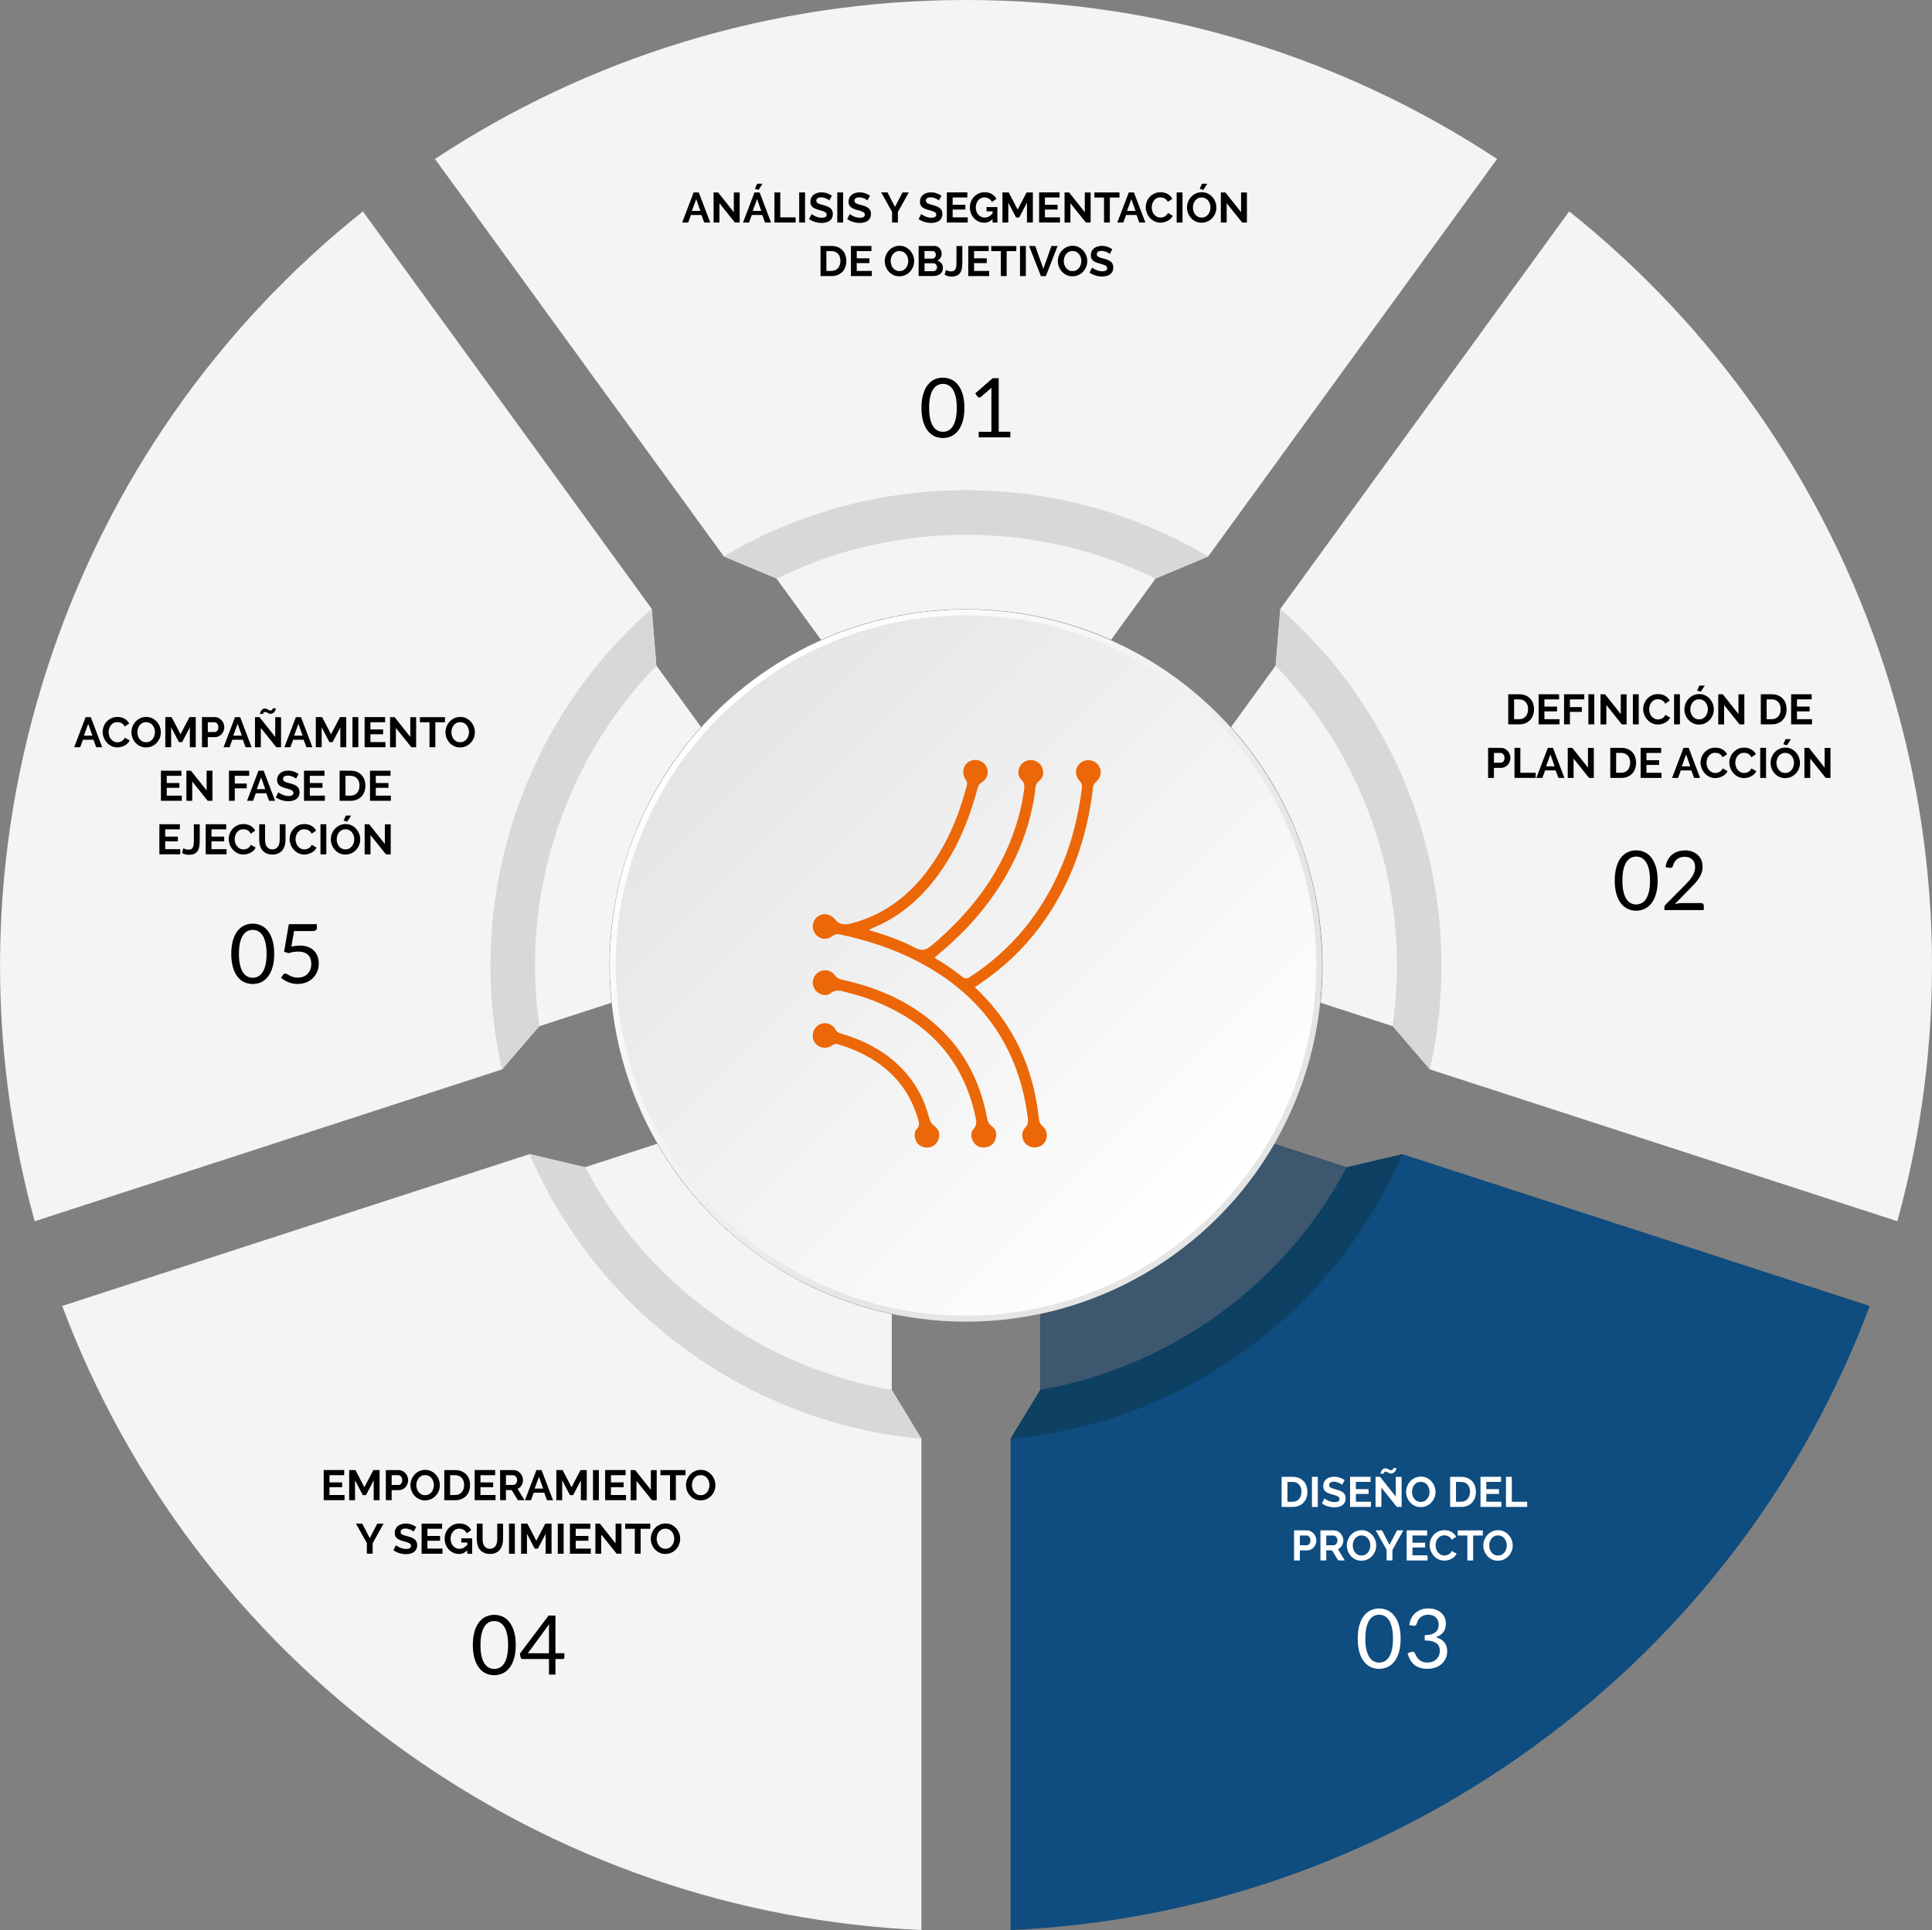 <svg xmlns="http://www.w3.org/2000/svg" xmlns:xlink="http://www.w3.org/1999/xlink" id="Capa_2" viewBox="0 0 498.57 498.2"><rect x="0" y="0" width="498.57" height="498.2" fill="#808080" stroke="none"/><defs><style>.cls-1{fill:url(#linear-gradient);}.cls-1,.cls-2,.cls-3,.cls-4,.cls-5,.cls-6,.cls-7,.cls-8,.cls-9,.cls-10{stroke-width:0px;}.cls-2{fill:#000;}.cls-3{fill:#f4f4f4;}.cls-4{fill:url(#linear-gradient-2);}.cls-5{fill:#3c576e;}.cls-6{fill:#ec6707;}.cls-7{fill:#fff;}.cls-8{fill:#0d4063;}.cls-9{fill:#0f4c7f;}.cls-10{fill:#d8d8d8;}</style><linearGradient id="linear-gradient" x1="184.29" y1="184.22" x2="314.29" y2="314.22" gradientTransform="translate(17.36 -16.23) rotate(3.86)" gradientUnits="userSpaceOnUse"><stop offset="0" stop-color="#fff"></stop><stop offset=".39" stop-color="#f3f3f3"></stop><stop offset=".73" stop-color="#e5e5e5"></stop></linearGradient><linearGradient id="linear-gradient-2" x1="185.4" y1="185.33" x2="313.18" y2="313.11" gradientUnits="userSpaceOnUse"><stop offset="0" stop-color="#e5e5e5"></stop><stop offset="1" stop-color="#fff"></stop></linearGradient></defs><g id="Capa_1-2"><path class="cls-3" d="M386.33,41.03l-74.54,102.59h0s-13.61,5.71-13.61,5.71h0l-11.47,15.79c-11.43-5.09-24.09-7.92-37.41-7.92s-25.97,2.83-37.4,7.92l-11.48-15.79-13.62-5.7h0S112.25,41.03,112.25,41.03C151.56,15.09,198.67,0,249.29,0s97.72,15.1,137.04,41.03Z"></path><path class="cls-3" d="M298.17,149.33l-11.47,15.79c-11.43-5.09-24.09-7.92-37.41-7.92s-25.97,2.83-37.4,7.92l-11.48-15.79c14.75-7.24,31.34-11.3,48.88-11.3s34.12,4.06,48.88,11.3Z"></path><path class="cls-10" d="M249.29,126.53c-22.82,0-44.19,6.23-62.5,17.1h0s13.62,5.71,13.62,5.71c14.75-7.24,31.34-11.3,48.88-11.3s34.12,4.06,48.88,11.3h0l13.61-5.7h0c-18.3-10.87-39.68-17.11-62.5-17.11Z"></path><path class="cls-3" d="M93.64,54.55l74.54,102.59h0s1.21,14.72,1.21,14.72h0s11.47,15.8,11.47,15.8c-8.37,9.29-14.98,20.46-19.09,33.13-4.12,12.67-5.33,25.58-4.02,38.02l-18.56,6.04-9.63,11.19h0s-120.61,39.19-120.61,39.19c-12.52-45.41-12.32-94.87,3.32-143.01,15.64-48.15,44.56-88.28,81.37-117.65Z"></path><path class="cls-3" d="M169.39,171.86l11.47,15.79c-8.37,9.29-14.98,20.46-19.09,33.13-4.12,12.67-5.33,25.58-4.02,38.02l-18.56,6.04c-2.33-16.27-1.07-33.3,4.35-49.98,5.42-16.69,14.41-31.2,25.85-42.99Z"></path><path class="cls-10" d="M132.6,211.3c-7.05,21.7-7.73,43.96-3.05,64.73h0s9.63-11.2,9.63-11.2c-2.33-16.27-1.07-33.3,4.35-49.98,5.42-16.69,14.41-31.2,25.85-42.99h0s-1.21-14.71-1.21-14.71h0c-15.99,14.04-28.52,32.44-35.58,54.15Z"></path><path class="cls-3" d="M16.05,337.09l120.6-39.19h.01s14.36,3.39,14.36,3.39h0s18.56-6.03,18.56-6.03c6.25,10.83,14.83,20.57,25.61,28.4,10.78,7.83,22.68,12.98,34.91,15.57v19.52s7.68,12.61,7.68,12.61h0s0,126.82,0,126.82c-47.05-2.12-94.03-17.6-134.99-47.35-40.96-29.76-70.19-69.66-86.75-113.75Z"></path><path class="cls-3" d="M151.03,301.3l18.56-6.03c6.25,10.83,14.83,20.57,25.61,28.4,10.78,7.83,22.68,12.98,34.91,15.57v19.52c-16.18-2.82-31.99-9.28-46.18-19.59-14.19-10.31-25.22-23.34-32.9-37.87Z"></path><path class="cls-10" d="M177.17,348.48c18.46,13.41,39.42,20.93,60.62,22.9h0s-7.67-12.62-7.67-12.62c-16.19-2.82-32-9.28-46.19-19.59-14.19-10.31-25.22-23.34-32.9-37.87h0s-14.36-3.4-14.36-3.4h-.01c8.42,19.55,22.05,37.16,40.52,50.58Z"></path><path class="cls-9" d="M260.78,498.2v-126.81s0-.01,0-.01l7.66-12.61h0s0-19.52,0-19.52c12.24-2.6,24.14-7.75,34.92-15.58,10.78-7.83,19.35-17.56,25.6-28.39l18.57,6.03,14.37-3.4h.01s120.6,39.19,120.6,39.19c-16.56,44.1-45.8,83.99-86.75,113.75-40.96,29.76-87.94,45.22-134.99,47.35Z"></path><path class="cls-5" d="M268.45,358.76v-19.52c12.24-2.6,24.14-7.75,34.92-15.58,10.78-7.83,19.35-17.56,25.6-28.39l18.57,6.03c-7.68,14.53-18.71,27.57-32.9,37.87-14.19,10.31-30,16.77-46.19,19.59Z"></path><path class="cls-8" d="M321.4,348.48c18.46-13.41,32.09-31.02,40.52-50.57h-.01s-14.37,3.39-14.37,3.39c-7.68,14.53-18.71,27.57-32.9,37.87-14.19,10.31-30,16.77-46.19,19.59h0s-7.66,12.61-7.66,12.61h0c21.19-1.96,42.15-9.48,60.62-22.89Z"></path><path class="cls-3" d="M489.63,315.22l-120.61-39.18h0s-9.62-11.19-9.62-11.19h0s-18.56-6.04-18.56-6.04c1.31-12.44.09-25.36-4.03-38.02-4.12-12.67-10.72-23.83-19.09-33.12l11.47-15.8,1.21-14.71h0s74.54-102.6,74.54-102.6c36.82,29.37,65.73,69.51,81.37,117.65,15.64,48.15,15.84,97.61,3.32,143.01Z"></path><path class="cls-3" d="M359.39,264.84l-18.56-6.03c1.31-12.44.09-25.36-4.03-38.02-4.12-12.67-10.72-23.83-19.09-33.12l11.47-15.8c11.44,11.79,20.43,26.31,25.85,42.99,5.42,16.69,6.68,33.71,4.35,49.98Z"></path><path class="cls-10" d="M365.97,211.31c-7.05-21.7-19.58-40.1-35.58-54.16h0s-1.21,14.72-1.21,14.72c11.44,11.79,20.43,26.31,25.85,42.99,5.42,16.69,6.68,33.71,4.35,49.98h0s9.62,11.19,9.62,11.19h0c4.68-20.76,4-43.01-3.05-64.73Z"></path><circle class="cls-1" cx="249.29" cy="249.22" r="91.92" transform="translate(-16.23 17.36) rotate(-3.86)"></circle><path class="cls-2" d="M427.77,227.29c0,1.33-.14,2.49-.43,3.46-.29.97-.68,1.78-1.18,2.42-.5.64-1.08,1.11-1.76,1.43-.68.31-1.4.47-2.17.47s-1.51-.16-2.18-.47c-.67-.31-1.25-.79-1.75-1.43-.5-.64-.89-1.44-1.17-2.42-.28-.97-.43-2.13-.43-3.46s.14-2.49.43-3.47c.28-.98.67-1.79,1.17-2.43.5-.64,1.08-1.12,1.75-1.43.67-.31,1.39-.47,2.18-.47s1.5.16,2.17.47c.68.31,1.26.79,1.76,1.43.5.64.89,1.45,1.18,2.43.29.98.43,2.13.43,3.47ZM425.8,227.29c0-1.16-.1-2.14-.29-2.93-.19-.79-.46-1.43-.79-1.91-.33-.48-.71-.83-1.14-1.04-.43-.21-.88-.31-1.35-.31s-.92.11-1.35.31c-.43.21-.81.56-1.14,1.04-.33.48-.59,1.12-.78,1.91-.19.79-.29,1.77-.29,2.93s.1,2.14.29,2.92.46,1.42.78,1.9c.33.48.71.83,1.14,1.04.43.21.88.31,1.35.31s.92-.1,1.35-.31c.43-.21.81-.55,1.14-1.04.33-.48.59-1.12.79-1.9.2-.79.29-1.76.29-2.92Z"></path><path class="cls-2" d="M434.8,219.49c.64,0,1.25.1,1.81.29.56.19,1.04.47,1.45.84.41.37.73.81.96,1.33.23.52.35,1.12.35,1.79,0,.57-.09,1.09-.26,1.57-.17.48-.4.94-.69,1.39-.29.44-.63.87-1,1.29-.38.41-.78.84-1.21,1.27l-4.01,4.11c.28-.08.57-.14.86-.19.29-.05.57-.07.84-.07h5.11c.21,0,.37.06.49.18s.18.28.18.47v1.15h-10.17v-.65c0-.13.03-.27.08-.41.05-.14.14-.27.26-.39l4.88-4.9c.4-.41.77-.81,1.11-1.19.33-.38.62-.76.86-1.14.24-.38.42-.77.55-1.16.13-.39.19-.81.19-1.26s-.07-.84-.21-1.18c-.14-.34-.34-.62-.59-.83-.25-.22-.54-.38-.87-.49-.33-.11-.69-.16-1.07-.16s-.74.06-1.06.17c-.33.11-.62.27-.87.47-.25.2-.46.44-.64.72-.17.28-.3.58-.37.91-.06.21-.14.35-.26.45-.11.09-.26.14-.45.14-.04,0-.07,0-.11,0-.04,0-.08,0-.13-.02l-.99-.17c.1-.69.29-1.31.57-1.85.28-.54.64-.98,1.08-1.35.44-.36.94-.64,1.5-.82.56-.19,1.17-.28,1.82-.28Z"></path><path class="cls-7" d="M361.44,422.98c0,1.33-.14,2.49-.43,3.46-.29.98-.68,1.78-1.18,2.42-.5.64-1.08,1.11-1.76,1.43-.68.31-1.4.47-2.17.47s-1.51-.16-2.18-.47c-.67-.31-1.25-.79-1.75-1.43-.5-.64-.89-1.44-1.17-2.42-.28-.97-.42-2.13-.42-3.46s.14-2.49.42-3.47c.28-.98.67-1.79,1.17-2.43.5-.64,1.08-1.12,1.75-1.43.67-.31,1.39-.47,2.18-.47s1.5.16,2.17.47c.68.31,1.26.79,1.76,1.43.5.64.89,1.45,1.18,2.43.29.98.43,2.13.43,3.47ZM359.47,422.98c0-1.16-.1-2.14-.29-2.93-.2-.79-.46-1.43-.79-1.91-.33-.48-.71-.83-1.14-1.04-.43-.21-.88-.31-1.35-.31s-.92.1-1.35.31c-.43.21-.81.56-1.14,1.04-.33.48-.59,1.12-.78,1.91-.19.79-.29,1.77-.29,2.93s.1,2.14.29,2.92c.2.79.46,1.42.78,1.9.33.48.7.83,1.14,1.04.43.21.88.31,1.35.31s.92-.1,1.35-.31c.43-.21.81-.55,1.14-1.04.33-.48.59-1.12.79-1.9.19-.79.29-1.76.29-2.92Z"></path><path class="cls-7" d="M368.67,415.18c.65,0,1.24.09,1.79.28.55.19,1.02.45,1.41.79.39.34.7.75.92,1.23.22.48.33,1.02.33,1.6,0,.48-.06.91-.19,1.29-.12.38-.3.71-.53,1-.23.29-.51.53-.83.73-.33.2-.69.36-1.1.48.99.26,1.74.7,2.24,1.32.5.62.75,1.39.75,2.32,0,.7-.13,1.33-.4,1.89-.27.56-.63,1.04-1.09,1.43-.46.39-1,.7-1.61.9-.61.21-1.27.31-1.97.31-.81,0-1.5-.1-2.07-.3-.57-.2-1.06-.48-1.46-.83-.4-.35-.72-.77-.98-1.26-.26-.49-.47-1.01-.65-1.58l.81-.34c.15-.06.3-.1.45-.1s.27.03.38.09c.11.06.19.15.25.28.01.03.03.06.04.09.01.03.03.07.04.1.1.21.22.44.36.7.14.26.33.5.57.73.24.23.54.42.9.57.36.16.8.23,1.33.23s1-.09,1.4-.26c.4-.17.73-.4,1-.68.27-.28.47-.58.6-.93.13-.34.2-.68.2-1.01,0-.41-.05-.79-.16-1.13-.11-.34-.31-.63-.6-.88-.29-.25-.68-.44-1.19-.59-.51-.14-1.16-.21-1.95-.21v-1.38c.65,0,1.2-.07,1.65-.2.46-.13.83-.32,1.12-.55.29-.23.5-.51.63-.84.13-.33.2-.69.2-1.08,0-.44-.07-.82-.21-1.15-.14-.33-.33-.6-.57-.81-.24-.21-.53-.37-.86-.48-.33-.11-.69-.16-1.07-.16s-.74.06-1.06.17c-.33.11-.62.27-.87.47-.25.2-.46.44-.63.72-.17.28-.3.58-.38.91-.06.21-.14.35-.26.45-.11.09-.26.14-.44.14-.04,0-.07,0-.11,0-.04,0-.08,0-.13-.02l-.99-.17c.1-.7.29-1.31.57-1.85.28-.54.64-.98,1.08-1.35.44-.36.94-.64,1.5-.82.56-.19,1.17-.28,1.82-.28Z"></path><path class="cls-2" d="M70.76,246.21c0,1.33-.14,2.49-.43,3.46s-.68,1.78-1.18,2.42c-.5.64-1.08,1.11-1.76,1.43-.68.31-1.4.47-2.18.47s-1.51-.16-2.18-.47c-.67-.31-1.25-.79-1.75-1.43-.5-.64-.89-1.44-1.17-2.42-.28-.97-.43-2.13-.43-3.46s.14-2.49.43-3.47c.28-.98.67-1.79,1.17-2.43.5-.64,1.08-1.12,1.75-1.43.67-.31,1.4-.47,2.18-.47s1.5.16,2.18.47c.68.31,1.26.79,1.76,1.43.5.64.89,1.45,1.18,2.43.29.98.43,2.13.43,3.47ZM68.79,246.21c0-1.16-.1-2.14-.29-2.93-.2-.79-.46-1.43-.79-1.91-.33-.48-.71-.83-1.14-1.04-.43-.21-.88-.31-1.35-.31s-.92.1-1.35.31c-.43.21-.81.56-1.14,1.04-.33.48-.59,1.12-.78,1.91-.19.79-.29,1.77-.29,2.93s.1,2.14.29,2.92c.2.79.46,1.42.78,1.9.33.48.71.83,1.14,1.04.43.21.88.31,1.35.31s.92-.1,1.35-.31c.43-.21.81-.55,1.14-1.04.33-.48.59-1.12.79-1.9.19-.79.29-1.76.29-2.92Z"></path><path class="cls-2" d="M81.8,239.41c0,.27-.09.49-.26.66-.17.17-.46.26-.86.26h-4.79l-.7,4c.79-.17,1.53-.26,2.2-.26.79,0,1.49.12,2.1.35.61.23,1.12.56,1.53.97.41.41.72.9.93,1.46.21.56.31,1.17.31,1.83,0,.81-.14,1.54-.43,2.19-.28.65-.67,1.21-1.16,1.67-.49.46-1.07.82-1.74,1.07-.67.25-1.39.37-2.16.37-.45,0-.88-.04-1.29-.13-.41-.09-.79-.21-1.15-.36-.35-.15-.68-.32-.99-.51-.3-.19-.57-.39-.81-.61l.57-.81c.13-.18.3-.28.51-.28.13,0,.29.06.47.16.18.11.4.23.65.37.26.13.56.26.9.37.34.11.75.16,1.23.16.53,0,1.01-.09,1.44-.26.43-.17.79-.41,1.09-.73.3-.32.53-.69.7-1.13.16-.44.24-.93.24-1.48,0-.47-.07-.9-.21-1.29-.14-.38-.35-.71-.63-.98-.28-.27-.63-.48-1.05-.63-.42-.15-.91-.22-1.47-.22-.38,0-.78.03-1.19.1-.41.06-.84.17-1.28.31l-1.19-.35,1.23-7.13h7.22v.83Z"></path><path class="cls-2" d="M133.09,424.62c0,1.33-.14,2.49-.43,3.46-.29.98-.68,1.78-1.18,2.42-.5.64-1.08,1.11-1.76,1.43-.68.31-1.4.47-2.18.47s-1.5-.16-2.17-.47c-.67-.31-1.25-.79-1.75-1.43-.5-.64-.89-1.44-1.17-2.42-.28-.98-.43-2.13-.43-3.46s.14-2.49.43-3.47c.28-.98.67-1.79,1.17-2.43.5-.64,1.08-1.12,1.75-1.43.67-.31,1.4-.47,2.17-.47s1.5.16,2.18.47c.68.31,1.26.79,1.76,1.43.5.64.89,1.45,1.18,2.43.29.98.43,2.13.43,3.47ZM131.12,424.62c0-1.16-.1-2.14-.29-2.93-.19-.79-.46-1.43-.79-1.91-.33-.48-.71-.83-1.14-1.04-.43-.21-.88-.31-1.35-.31s-.92.1-1.35.31c-.43.21-.81.56-1.14,1.04-.33.48-.59,1.12-.78,1.91-.19.79-.29,1.77-.29,2.93s.1,2.14.29,2.92c.19.79.46,1.42.78,1.9.33.48.71.83,1.14,1.04.43.21.88.31,1.35.31s.92-.1,1.35-.31c.43-.21.81-.55,1.14-1.04.33-.48.59-1.12.79-1.9.19-.79.29-1.76.29-2.92Z"></path><path class="cls-2" d="M143.33,426.74h2.31v1.08c0,.11-.03.21-.1.29-.07.08-.17.12-.31.12h-1.89v4.01h-1.67v-4.01h-6.75c-.14,0-.26-.04-.37-.12-.1-.08-.17-.18-.2-.3l-.19-.97,7.41-9.84h1.77v9.74ZM141.66,420.45c0-.19,0-.38.02-.6.01-.21.03-.43.07-.66l-5.54,7.54h5.46v-6.29Z"></path><path class="cls-2" d="M248.87,105.28c0,1.33-.14,2.49-.43,3.46-.29.98-.68,1.78-1.18,2.42-.5.64-1.08,1.11-1.76,1.43-.68.31-1.4.47-2.18.47s-1.51-.16-2.18-.47c-.67-.31-1.25-.79-1.75-1.43-.5-.64-.89-1.45-1.17-2.42-.28-.98-.43-2.13-.43-3.46s.14-2.49.43-3.47c.28-.98.67-1.79,1.17-2.43.5-.64,1.08-1.12,1.75-1.43.67-.31,1.4-.47,2.18-.47s1.5.16,2.18.47c.68.31,1.27.79,1.76,1.43.5.64.89,1.45,1.18,2.43.29.98.43,2.14.43,3.47ZM246.9,105.28c0-1.16-.1-2.14-.29-2.93-.2-.79-.46-1.43-.79-1.91-.33-.48-.71-.83-1.14-1.04-.43-.21-.88-.31-1.35-.31s-.92.1-1.35.31c-.43.21-.81.56-1.14,1.04-.33.48-.59,1.12-.78,1.91-.2.79-.29,1.77-.29,2.93s.1,2.14.29,2.93c.2.79.46,1.42.78,1.9.33.48.71.83,1.14,1.04.43.21.88.31,1.35.31s.92-.1,1.35-.31c.43-.21.81-.55,1.14-1.04.33-.48.59-1.12.79-1.9.2-.79.29-1.76.29-2.93Z"></path><path class="cls-2" d="M252.56,111.45h3.28v-10.4c0-.31.01-.63.03-.95l-2.72,2.33c-.07.06-.14.1-.21.12-.07.02-.14.04-.2.04-.11,0-.2-.02-.29-.07-.08-.05-.15-.1-.19-.16l-.6-.82,4.53-3.93h1.54v13.83h3v1.45h-8.17v-1.45Z"></path><path class="cls-2" d="M179,49.67h1.33l2.95,7.77h-1.55l-.72-1.94h-2.71l-.71,1.94h-1.55l2.96-7.77ZM180.74,54.44l-1.07-3.05-1.12,3.05h2.19Z"></path><path class="cls-2" d="M185.66,52.46v4.98h-1.51v-7.77h1.17l4.05,5.1v-5.09h1.51v7.76h-1.23l-3.99-4.98Z"></path><path class="cls-2" d="M194.7,49.67h1.33l2.95,7.77h-1.55l-.72-1.94h-2.71l-.71,1.94h-1.55l2.96-7.77ZM196.44,54.44l-1.07-3.05-1.12,3.05h2.19ZM195.75,49.02l-.94-.29.59-1.3h1.37l-1.02,1.59Z"></path><path class="cls-2" d="M199.85,57.44v-7.77h1.51v6.44h3.96v1.32h-5.47Z"></path><path class="cls-2" d="M206.24,57.44v-7.77h1.51v7.77h-1.51Z"></path><path class="cls-2" d="M213.99,51.71c-.05-.05-.14-.12-.28-.21-.13-.09-.3-.17-.49-.26-.19-.08-.4-.15-.63-.21-.23-.06-.46-.09-.69-.09-.42,0-.73.08-.93.23-.2.15-.31.37-.31.65,0,.16.04.29.12.4.08.11.19.2.33.28.15.08.33.15.55.22s.48.14.77.21c.38.1.72.21,1.03.33.31.12.57.26.79.44.22.18.38.38.5.63.12.25.17.55.17.9,0,.42-.08.77-.23,1.07-.16.3-.37.53-.63.72-.27.18-.57.32-.92.4-.35.08-.71.13-1.09.13-.58,0-1.16-.09-1.73-.26-.57-.18-1.08-.42-1.53-.74l.67-1.3c.07.07.18.15.36.26.17.11.37.21.61.32s.49.2.78.27c.28.07.58.11.88.11.83,0,1.25-.27,1.25-.8,0-.17-.05-.31-.14-.43-.09-.12-.23-.22-.41-.31-.17-.09-.39-.17-.63-.24-.25-.07-.53-.15-.83-.24-.37-.1-.69-.21-.97-.33-.27-.12-.5-.26-.68-.43-.18-.16-.32-.35-.41-.57-.09-.21-.14-.47-.14-.77,0-.39.07-.74.22-1.05.15-.31.35-.56.61-.77s.56-.36.9-.46c.34-.11.71-.16,1.11-.16.55,0,1.05.09,1.51.26.46.17.86.37,1.2.61l-.67,1.23Z"></path><path class="cls-2" d="M216.07,57.44v-7.77h1.51v7.77h-1.51Z"></path><path class="cls-2" d="M223.83,51.71c-.05-.05-.14-.12-.28-.21-.13-.09-.3-.17-.49-.26-.19-.08-.4-.15-.63-.21-.23-.06-.46-.09-.69-.09-.42,0-.73.08-.93.23-.2.15-.31.37-.31.65,0,.16.04.29.12.4.08.11.19.2.33.28.15.08.33.15.55.22s.48.14.77.21c.38.1.72.21,1.03.33.31.12.57.26.79.44.22.18.38.38.5.63.12.25.17.55.17.9,0,.42-.08.77-.23,1.07-.16.3-.37.53-.63.72-.27.18-.57.32-.92.4-.35.08-.71.13-1.09.13-.58,0-1.16-.09-1.73-.26-.57-.18-1.08-.42-1.53-.74l.67-1.3c.07.07.18.15.36.26.17.11.37.21.61.32s.49.2.78.27c.28.07.58.11.88.11.83,0,1.25-.27,1.25-.8,0-.17-.05-.31-.14-.43-.09-.12-.23-.22-.41-.31-.17-.09-.39-.17-.63-.24-.25-.07-.53-.15-.83-.24-.37-.1-.69-.21-.97-.33-.27-.12-.5-.26-.68-.43-.18-.16-.32-.35-.41-.57-.09-.21-.14-.47-.14-.77,0-.39.07-.74.22-1.05.15-.31.35-.56.61-.77s.56-.36.9-.46c.34-.11.71-.16,1.11-.16.55,0,1.05.09,1.51.26.46.17.86.37,1.2.61l-.67,1.23Z"></path><path class="cls-2" d="M229.03,49.67l1.92,3.74,1.95-3.74h1.63l-2.82,5.05v2.71h-1.5v-2.74l-2.81-5.03h1.64Z"></path><path class="cls-2" d="M242.26,51.71c-.05-.05-.14-.12-.28-.21-.13-.09-.3-.17-.49-.26-.19-.08-.4-.15-.63-.21-.23-.06-.46-.09-.69-.09-.42,0-.73.08-.93.23-.2.15-.31.37-.31.65,0,.16.04.29.12.4.08.11.19.2.33.28.15.08.33.15.55.22s.48.14.77.21c.38.1.72.21,1.03.33.31.12.57.26.79.44.22.18.38.38.5.63.12.25.17.55.17.9,0,.42-.08.77-.23,1.07-.16.3-.37.53-.63.72-.27.18-.57.32-.92.4-.35.08-.71.13-1.09.13-.58,0-1.16-.09-1.73-.26-.57-.18-1.08-.42-1.53-.74l.67-1.3c.07.07.18.15.36.26.17.11.37.21.61.32s.49.2.78.27c.28.07.58.11.88.11.83,0,1.25-.27,1.25-.8,0-.17-.05-.31-.14-.43-.09-.12-.23-.22-.41-.31-.17-.09-.39-.17-.63-.24-.25-.07-.53-.15-.83-.24-.37-.1-.69-.21-.97-.33-.27-.12-.5-.26-.68-.43-.18-.16-.32-.35-.41-.57-.09-.21-.14-.47-.14-.77,0-.39.07-.74.22-1.05.15-.31.35-.56.61-.77s.56-.36.9-.46c.34-.11.71-.16,1.11-.16.55,0,1.05.09,1.51.26.46.17.86.37,1.2.61l-.67,1.23Z"></path><path class="cls-2" d="M249.73,56.11v1.32h-5.39v-7.77h5.29v1.32h-3.79v1.87h3.27v1.23h-3.27v2.02h3.88Z"></path><path class="cls-2" d="M256.14,56.56c-.62.62-1.34.93-2.17.93-.51,0-.99-.1-1.44-.31-.45-.2-.84-.48-1.17-.84s-.59-.78-.79-1.26-.29-1.01-.29-1.57c0-.53.1-1.03.29-1.5.19-.47.46-.88.8-1.24.34-.35.74-.63,1.2-.84s.96-.31,1.5-.31c.73,0,1.35.15,1.88.46.52.31.91.72,1.18,1.24l-1.13.83c-.2-.39-.47-.68-.83-.89-.35-.2-.74-.31-1.15-.31-.33,0-.63.07-.9.21-.27.14-.51.33-.7.57-.19.24-.34.52-.45.83-.11.31-.16.65-.16,1s.06.71.17,1.02c.12.32.28.59.48.83s.45.42.73.55c.28.13.58.2.91.2.75,0,1.43-.35,2.04-1.06v-.55h-1.56v-1.1h2.81v3.99h-1.25v-.88Z"></path><path class="cls-2" d="M265.02,57.44v-5.14l-2,3.83h-.82l-2-3.83v5.14h-1.51v-7.77h1.62l2.3,4.42,2.32-4.42h1.61v7.77h-1.51Z"></path><path class="cls-2" d="M273.54,56.11v1.32h-5.39v-7.77h5.29v1.32h-3.79v1.87h3.27v1.23h-3.27v2.02h3.88Z"></path><path class="cls-2" d="M276.23,52.46v4.98h-1.51v-7.77h1.17l4.05,5.1v-5.09h1.51v7.76h-1.23l-3.99-4.98Z"></path><path class="cls-2" d="M288.88,50.99h-2.48v6.44h-1.5v-6.44h-2.48v-1.32h6.47v1.32Z"></path><path class="cls-2" d="M291.29,49.67h1.33l2.95,7.77h-1.55l-.72-1.94h-2.71l-.71,1.94h-1.55l2.96-7.77ZM293.03,54.44l-1.07-3.05-1.12,3.05h2.19Z"></path><path class="cls-2" d="M295.67,53.5c0-.47.09-.94.26-1.41.17-.46.42-.88.75-1.24.33-.37.73-.66,1.2-.89.47-.23,1.01-.34,1.62-.34.71,0,1.33.16,1.85.47s.91.72,1.17,1.22l-1.16.8c-.1-.22-.23-.4-.37-.55-.15-.15-.3-.27-.47-.36-.17-.09-.34-.15-.52-.19-.18-.04-.36-.06-.54-.06-.38,0-.71.08-.99.23-.28.15-.51.35-.7.6-.19.24-.33.52-.42.83-.09.31-.14.62-.14.92,0,.34.05.67.16.99.11.32.26.6.46.84.2.24.44.43.72.58.28.15.59.22.92.22.17,0,.36-.02.55-.07s.37-.11.54-.21c.17-.09.33-.22.48-.37s.26-.33.35-.54l1.24.71c-.12.29-.3.55-.53.77-.23.22-.49.41-.78.56-.29.15-.6.27-.92.35s-.65.12-.96.12c-.55,0-1.06-.12-1.52-.35-.46-.23-.86-.54-1.19-.91-.33-.38-.59-.8-.78-1.28-.19-.48-.28-.96-.28-1.46Z"></path><path class="cls-2" d="M303.65,57.44v-7.77h1.51v7.77h-1.51Z"></path><path class="cls-2" d="M310.09,57.49c-.57,0-1.08-.11-1.55-.33-.46-.22-.86-.52-1.19-.89s-.59-.79-.77-1.26c-.18-.47-.27-.96-.27-1.46s.1-1.01.29-1.49c.19-.47.46-.89.8-1.26.34-.37.74-.65,1.21-.87.47-.21.97-.32,1.52-.32s1.07.11,1.54.34c.46.23.86.53,1.19.9s.58.79.77,1.27c.18.47.27.96.27,1.44,0,.52-.09,1.01-.28,1.48-.19.47-.45.89-.79,1.25-.33.36-.74.65-1.2.87-.47.21-.97.32-1.52.32ZM307.84,53.56c0,.33.05.66.15.97.1.31.25.59.44.83.19.24.43.43.71.58.28.15.6.22.96.22s.69-.07.97-.22c.28-.15.52-.35.71-.6.19-.25.34-.53.44-.84.1-.31.15-.62.15-.95s-.05-.66-.16-.97c-.11-.31-.25-.59-.45-.83-.19-.24-.43-.43-.71-.57-.28-.14-.6-.21-.95-.21s-.69.07-.97.22c-.29.15-.52.35-.71.59-.19.25-.33.52-.43.83-.1.31-.15.62-.15.95ZM310.54,49.02l-.94-.29.59-1.3h1.37l-1.02,1.59Z"></path><path class="cls-2" d="M316.56,52.46v4.98h-1.51v-7.77h1.17l4.05,5.1v-5.09h1.51v7.76h-1.23l-3.99-4.98Z"></path><path class="cls-2" d="M211.75,71.26v-7.77h2.82c.63,0,1.19.1,1.67.31.48.21.88.48,1.2.83.32.35.56.76.72,1.23s.24.97.24,1.5c0,.59-.09,1.12-.27,1.6s-.44.89-.77,1.23c-.33.34-.74.6-1.21.79-.47.19-1,.28-1.58.28h-2.82ZM216.88,67.37c0-.37-.05-.71-.15-1.03-.1-.31-.25-.58-.45-.81-.2-.23-.44-.4-.73-.53s-.61-.19-.98-.19h-1.31v5.12h1.31c.37,0,.7-.07.99-.2.29-.13.53-.31.72-.54s.34-.5.44-.81c.1-.31.15-.65.15-1.02Z"></path><path class="cls-2" d="M224.98,69.94v1.32h-5.39v-7.77h5.29v1.32h-3.79v1.87h3.27v1.23h-3.27v2.02h3.88Z"></path><path class="cls-2" d="M232.1,71.32c-.57,0-1.08-.11-1.55-.33-.46-.22-.86-.52-1.19-.89s-.59-.79-.77-1.26c-.18-.47-.27-.96-.27-1.46s.1-1.01.29-1.49c.19-.47.46-.89.8-1.26.34-.37.74-.65,1.21-.87.47-.21.97-.32,1.52-.32s1.07.11,1.54.34c.46.23.86.53,1.19.9s.58.79.77,1.27c.18.47.27.96.27,1.44,0,.52-.09,1.01-.28,1.48-.19.47-.45.89-.79,1.25-.33.36-.74.65-1.2.87-.47.21-.97.32-1.52.32ZM229.85,67.38c0,.33.05.66.15.97.1.31.25.59.44.83.19.24.43.43.71.58.28.15.6.22.96.22s.69-.07.97-.22c.28-.15.52-.35.71-.6.19-.25.34-.53.44-.84.1-.31.15-.62.15-.95s-.05-.66-.16-.97c-.11-.31-.25-.59-.45-.83-.19-.24-.43-.43-.71-.57-.28-.14-.6-.21-.95-.21s-.69.07-.97.22c-.29.15-.52.35-.71.59-.19.25-.33.52-.43.83-.1.31-.15.62-.15.95Z"></path><path class="cls-2" d="M243.32,69.26c0,.33-.07.62-.2.86-.13.25-.31.46-.54.62-.23.17-.5.3-.8.38-.3.09-.62.13-.97.13h-3.75v-7.77h4.16c.27,0,.51.06.73.17.22.12.4.27.56.45.15.19.27.4.36.63.08.24.13.48.13.72,0,.38-.09.73-.28,1.07s-.47.58-.83.74c.45.13.8.37,1.06.71.26.34.39.76.39,1.27ZM238.57,64.79v1.96h2.01c.26,0,.47-.09.65-.26s.27-.42.27-.72-.08-.54-.25-.71c-.16-.18-.37-.26-.61-.26h-2.08ZM241.8,68.98c0-.14-.02-.27-.07-.4-.05-.13-.11-.24-.19-.33s-.17-.17-.28-.22-.23-.08-.36-.08h-2.32v2.05h2.24c.14,0,.27-.03.39-.08.12-.05.22-.12.31-.21.09-.09.16-.2.21-.32.05-.12.08-.26.08-.39Z"></path><path class="cls-2" d="M244.11,69.68c.1.07.27.15.51.24.24.09.52.13.83.13s.55-.05.73-.16c.18-.11.32-.27.42-.49.09-.22.16-.49.19-.81.03-.32.04-.71.04-1.14v-3.95h1.51v3.95c0,.59-.03,1.13-.09,1.61-.06.48-.19.9-.39,1.24-.2.34-.49.61-.87.8s-.89.28-1.53.28-1.22-.16-1.69-.48l.34-1.22Z"></path><path class="cls-2" d="M255.26,69.94v1.32h-5.39v-7.77h5.29v1.32h-3.79v1.87h3.27v1.23h-3.27v2.02h3.88Z"></path><path class="cls-2" d="M262.26,64.82h-2.48v6.44h-1.5v-6.44h-2.48v-1.32h6.47v1.32Z"></path><path class="cls-2" d="M263.22,71.26v-7.77h1.51v7.77h-1.51Z"></path><path class="cls-2" d="M267.15,63.5l2.1,5.88,2.08-5.88h1.59l-3.03,7.77h-1.27l-3.05-7.77h1.59Z"></path><path class="cls-2" d="M276.77,71.32c-.57,0-1.08-.11-1.55-.33-.46-.22-.86-.52-1.19-.89s-.59-.79-.77-1.26c-.18-.47-.27-.96-.27-1.46s.1-1.01.29-1.49c.19-.47.46-.89.8-1.26.34-.37.74-.65,1.21-.87.47-.21.97-.32,1.52-.32s1.07.11,1.54.34c.46.23.86.53,1.19.9s.58.79.77,1.27c.18.47.27.96.27,1.44,0,.52-.09,1.01-.28,1.48-.19.47-.45.89-.79,1.25-.33.36-.74.65-1.2.87-.47.21-.97.32-1.52.32ZM274.52,67.38c0,.33.05.66.15.97.1.31.25.59.44.83.19.24.43.43.71.58.28.15.6.22.96.22s.69-.07.97-.22c.28-.15.52-.35.71-.6.19-.25.34-.53.44-.84.1-.31.15-.62.15-.95s-.05-.66-.16-.97c-.11-.31-.25-.59-.45-.83-.19-.24-.43-.43-.71-.57-.28-.14-.6-.21-.95-.21s-.69.07-.97.22c-.29.15-.52.35-.71.59-.19.25-.33.52-.43.83-.1.31-.15.62-.15.95Z"></path><path class="cls-2" d="M286.36,65.53c-.05-.05-.14-.12-.28-.21-.13-.09-.3-.17-.49-.26-.19-.08-.4-.15-.63-.21-.23-.06-.46-.09-.69-.09-.42,0-.73.08-.93.23-.2.15-.31.37-.31.65,0,.16.04.29.12.4.08.11.19.2.33.28.15.08.33.15.55.22s.48.14.77.21c.38.1.72.21,1.03.33.31.12.57.26.79.44.22.18.38.38.5.63.12.25.17.55.17.9,0,.42-.08.77-.23,1.07-.16.3-.37.53-.63.72-.27.18-.57.32-.92.4-.35.08-.71.13-1.09.13-.58,0-1.16-.09-1.73-.26-.57-.18-1.08-.42-1.53-.74l.67-1.3c.07.07.18.15.36.26.17.11.37.21.61.32s.49.2.78.27c.28.07.58.11.88.11.83,0,1.25-.27,1.25-.8,0-.17-.05-.31-.14-.43-.09-.12-.23-.22-.41-.31-.17-.09-.39-.17-.63-.24-.25-.07-.53-.15-.83-.24-.37-.1-.69-.21-.97-.33-.27-.12-.5-.26-.68-.43-.18-.16-.32-.35-.41-.57-.09-.21-.14-.47-.14-.77,0-.39.07-.74.22-1.05.15-.31.35-.56.61-.77s.56-.36.9-.46c.34-.11.71-.16,1.11-.16.55,0,1.05.09,1.51.26.46.17.86.37,1.2.61l-.67,1.23Z"></path><path class="cls-2" d="M389.21,186.97v-7.77h2.82c.63,0,1.19.1,1.67.31.48.21.88.48,1.2.83.32.35.56.76.72,1.23s.24.97.24,1.5c0,.59-.09,1.12-.27,1.6s-.44.89-.77,1.23c-.33.34-.74.6-1.21.79-.47.19-1,.28-1.58.28h-2.82ZM394.34,183.08c0-.37-.05-.71-.15-1.03-.1-.31-.25-.58-.45-.81-.2-.23-.44-.4-.73-.53s-.61-.19-.98-.19h-1.31v5.12h1.31c.37,0,.7-.07.99-.2.29-.13.53-.31.72-.54s.34-.5.44-.81c.1-.31.15-.65.15-1.02Z"></path><path class="cls-2" d="M402.44,185.65v1.32h-5.39v-7.77h5.29v1.32h-3.79v1.87h3.27v1.23h-3.27v2.02h3.88Z"></path><path class="cls-2" d="M403.62,186.97v-7.77h5.22v1.32h-3.71v2h3.08v1.23h-3.08v3.22h-1.51Z"></path><path class="cls-2" d="M409.9,186.97v-7.77h1.51v7.77h-1.51Z"></path><path class="cls-2" d="M414.54,182v4.98h-1.51v-7.77h1.17l4.05,5.1v-5.09h1.51v7.76h-1.23l-3.99-4.98Z"></path><path class="cls-2" d="M421.38,186.97v-7.77h1.51v7.77h-1.51Z"></path><path class="cls-2" d="M424.04,183.04c0-.47.09-.94.26-1.41.17-.46.42-.88.75-1.24.33-.37.73-.66,1.2-.89.47-.23,1.01-.34,1.62-.34.71,0,1.33.16,1.85.47s.91.72,1.17,1.22l-1.16.8c-.1-.22-.23-.4-.37-.55-.15-.15-.3-.27-.47-.36-.17-.09-.34-.15-.52-.19-.18-.04-.36-.06-.54-.06-.38,0-.71.08-.99.23-.28.15-.51.35-.7.6-.19.24-.33.52-.42.83-.09.31-.14.62-.14.92,0,.34.05.67.16.99.11.32.26.6.46.84.2.24.44.43.72.58.28.15.59.22.92.22.17,0,.36-.02.55-.07s.37-.11.54-.21c.17-.09.33-.22.48-.37s.26-.33.35-.54l1.24.71c-.12.29-.3.55-.53.77-.23.22-.49.41-.78.56-.29.15-.6.27-.92.35s-.65.12-.96.12c-.55,0-1.06-.12-1.52-.35-.46-.23-.86-.54-1.19-.91-.33-.38-.59-.8-.78-1.28-.19-.48-.28-.96-.28-1.46Z"></path><path class="cls-2" d="M432.01,186.97v-7.77h1.51v7.77h-1.51Z"></path><path class="cls-2" d="M438.46,187.03c-.57,0-1.08-.11-1.55-.33-.46-.22-.86-.52-1.19-.89s-.59-.79-.77-1.26c-.18-.47-.27-.96-.27-1.46s.1-1.01.29-1.49c.19-.47.46-.89.8-1.26.34-.37.74-.65,1.21-.87.47-.21.97-.32,1.52-.32s1.07.11,1.54.34c.46.23.86.53,1.19.9s.58.79.77,1.27c.18.47.27.96.27,1.44,0,.52-.09,1.01-.28,1.48-.19.47-.45.89-.79,1.25-.33.36-.74.65-1.2.87-.47.21-.97.32-1.52.32ZM436.2,183.09c0,.33.05.66.15.97.1.31.25.59.44.83.19.24.43.43.71.58.28.15.6.22.96.22s.69-.07.97-.22c.28-.15.52-.35.71-.6.19-.25.34-.53.44-.84.1-.31.15-.62.15-.95s-.05-.66-.16-.97c-.11-.31-.25-.59-.45-.83-.19-.24-.43-.43-.71-.57-.28-.14-.6-.21-.95-.21s-.69.07-.97.22c-.29.15-.52.35-.71.59-.19.25-.33.52-.43.83-.1.31-.15.62-.15.95ZM438.91,178.55l-.94-.29.59-1.3h1.37l-1.02,1.59Z"></path><path class="cls-2" d="M444.92,182v4.98h-1.51v-7.77h1.17l4.05,5.1v-5.09h1.51v7.76h-1.23l-3.99-4.98Z"></path><path class="cls-2" d="M454.39,186.97v-7.77h2.82c.63,0,1.19.1,1.67.31.48.21.88.48,1.2.83.32.35.56.76.72,1.23s.24.97.24,1.5c0,.59-.09,1.12-.27,1.6s-.44.89-.77,1.23c-.33.34-.74.6-1.21.79-.47.19-1,.28-1.58.28h-2.82ZM459.52,183.08c0-.37-.05-.71-.15-1.03-.1-.31-.25-.58-.45-.81-.2-.23-.44-.4-.73-.53s-.61-.19-.98-.19h-1.31v5.12h1.31c.37,0,.7-.07.99-.2.29-.13.53-.31.72-.54s.34-.5.44-.81c.1-.31.15-.65.15-1.02Z"></path><path class="cls-2" d="M467.61,185.65v1.32h-5.39v-7.77h5.29v1.32h-3.79v1.87h3.27v1.23h-3.27v2.02h3.88Z"></path><path class="cls-2" d="M384.02,200.8v-7.77h3.29c.36,0,.69.07.99.22.3.15.56.35.78.59.22.25.39.52.51.83.12.31.19.62.19.94s-.06.65-.17.96c-.12.31-.28.58-.49.83-.21.24-.47.43-.77.58-.3.15-.63.22-.99.22h-1.84v2.6h-1.51ZM385.53,196.87h1.75c.28,0,.51-.11.69-.34.19-.23.28-.53.28-.92,0-.2-.03-.37-.09-.53-.06-.16-.13-.29-.23-.4s-.21-.19-.33-.25-.26-.08-.39-.08h-1.68v2.52Z"></path><path class="cls-2" d="M390.83,200.8v-7.77h1.51v6.44h3.96v1.32h-5.47Z"></path><path class="cls-2" d="M399.43,193.03h1.33l2.95,7.77h-1.55l-.72-1.94h-2.71l-.71,1.94h-1.55l2.96-7.77ZM401.17,197.8l-1.07-3.05-1.12,3.05h2.19Z"></path><path class="cls-2" d="M406.08,195.82v4.98h-1.51v-7.77h1.17l4.05,5.1v-5.09h1.51v7.76h-1.23l-3.99-4.98Z"></path><path class="cls-2" d="M415.55,200.8v-7.77h2.82c.63,0,1.19.1,1.67.31.48.21.88.48,1.2.83.32.35.56.76.72,1.23s.24.97.24,1.5c0,.59-.09,1.12-.27,1.6s-.44.89-.77,1.23c-.33.34-.74.6-1.21.79-.47.19-1,.28-1.58.28h-2.82ZM420.68,196.9c0-.37-.05-.71-.15-1.03-.1-.31-.25-.58-.45-.81-.2-.23-.44-.4-.73-.53s-.61-.19-.98-.19h-1.31v5.12h1.31c.37,0,.7-.07.99-.2.29-.13.53-.31.72-.54s.34-.5.44-.81c.1-.31.15-.65.15-1.02Z"></path><path class="cls-2" d="M428.77,199.48v1.32h-5.39v-7.77h5.29v1.32h-3.79v1.87h3.27v1.23h-3.27v2.02h3.88Z"></path><path class="cls-2" d="M434.45,193.03h1.33l2.95,7.77h-1.55l-.72-1.94h-2.71l-.71,1.94h-1.55l2.96-7.77ZM436.19,197.8l-1.07-3.05-1.12,3.05h2.19Z"></path><path class="cls-2" d="M438.84,196.86c0-.47.09-.94.26-1.41.17-.46.42-.88.75-1.24.33-.37.73-.66,1.2-.89.47-.23,1.01-.34,1.62-.34.71,0,1.33.16,1.85.47s.91.72,1.17,1.22l-1.16.8c-.1-.22-.23-.4-.37-.55-.15-.15-.3-.27-.47-.36-.17-.09-.34-.15-.52-.19-.18-.04-.36-.06-.54-.06-.38,0-.71.08-.99.23-.28.15-.51.35-.7.6-.19.24-.33.52-.42.83-.09.31-.14.62-.14.92,0,.34.05.67.16.99.11.32.26.6.46.84.2.24.44.43.72.58.28.15.59.22.92.22.17,0,.36-.02.55-.07s.37-.11.54-.21c.17-.09.33-.22.48-.37s.26-.33.35-.54l1.24.71c-.12.29-.3.55-.53.77-.23.22-.49.41-.78.56-.29.15-.6.27-.92.35s-.65.12-.96.12c-.55,0-1.06-.12-1.52-.35-.46-.23-.86-.54-1.19-.91-.33-.38-.59-.8-.78-1.28-.19-.48-.28-.96-.28-1.46Z"></path><path class="cls-2" d="M446.27,196.86c0-.47.09-.94.26-1.41.17-.46.42-.88.75-1.24.33-.37.73-.66,1.2-.89.47-.23,1.01-.34,1.62-.34.71,0,1.33.16,1.85.47s.91.72,1.17,1.22l-1.16.8c-.1-.22-.23-.4-.37-.55-.15-.15-.3-.27-.47-.36-.17-.09-.34-.15-.52-.19-.18-.04-.36-.06-.54-.06-.38,0-.71.08-.99.23-.28.15-.51.35-.7.6-.19.24-.33.52-.42.83-.09.31-.14.62-.14.92,0,.34.05.67.16.99.11.32.26.6.46.84.2.24.44.43.72.58.28.15.59.22.92.22.17,0,.36-.02.55-.07s.37-.11.54-.21c.17-.09.33-.22.48-.37s.26-.33.35-.54l1.24.71c-.12.29-.3.55-.53.77-.23.22-.49.41-.78.56-.29.15-.6.27-.92.35s-.65.12-.96.12c-.55,0-1.06-.12-1.52-.35-.46-.23-.86-.54-1.19-.91-.33-.38-.59-.8-.78-1.28-.19-.48-.28-.96-.28-1.46Z"></path><path class="cls-2" d="M454.24,200.8v-7.77h1.51v7.77h-1.51Z"></path><path class="cls-2" d="M460.69,200.85c-.57,0-1.08-.11-1.55-.33-.46-.22-.86-.52-1.19-.89s-.59-.79-.77-1.26c-.18-.47-.27-.96-.27-1.46s.1-1.01.29-1.49c.19-.47.46-.89.8-1.26.34-.37.74-.65,1.21-.87.47-.21.97-.32,1.52-.32s1.07.11,1.54.34c.46.23.86.53,1.19.9s.58.79.77,1.27c.18.47.27.96.27,1.44,0,.52-.09,1.01-.28,1.48-.19.47-.45.89-.79,1.25-.33.36-.74.65-1.2.87-.47.21-.97.32-1.52.32ZM458.43,196.92c0,.33.05.66.15.97.1.31.25.59.44.83.19.24.43.43.71.58.28.15.6.22.96.22s.69-.07.97-.22c.28-.15.52-.35.71-.6.19-.25.34-.53.44-.84.1-.31.15-.62.15-.95s-.05-.66-.16-.97c-.11-.31-.25-.59-.45-.83-.19-.24-.43-.43-.71-.57-.28-.14-.6-.21-.95-.21s-.69.07-.97.22c-.29.15-.52.35-.71.59-.19.25-.33.52-.43.83-.1.31-.15.62-.15.95ZM461.14,192.38l-.94-.29.59-1.3h1.37l-1.02,1.59Z"></path><path class="cls-2" d="M467.15,195.82v4.98h-1.51v-7.77h1.17l4.05,5.1v-5.09h1.51v7.76h-1.23l-3.99-4.98Z"></path><path class="cls-2" d="M22.1,185.11h1.33l2.95,7.77h-1.55l-.72-1.94h-2.71l-.71,1.94h-1.55l2.96-7.77ZM23.84,189.88l-1.07-3.05-1.12,3.05h2.19Z"></path><path class="cls-2" d="M26.49,188.94c0-.47.09-.94.26-1.41.17-.46.42-.88.75-1.24.33-.37.73-.66,1.2-.89.47-.23,1.01-.34,1.62-.34.71,0,1.33.16,1.85.47s.91.72,1.17,1.22l-1.16.8c-.1-.22-.23-.4-.37-.55-.15-.15-.3-.27-.47-.36-.17-.09-.34-.15-.52-.19-.18-.04-.36-.06-.54-.06-.38,0-.71.08-.99.23-.28.15-.51.35-.7.6-.19.24-.33.52-.42.83-.09.31-.14.62-.14.92,0,.34.05.67.16.99.11.32.26.6.46.84.2.24.44.43.72.58.28.15.59.22.92.22.17,0,.36-.02.55-.07s.37-.11.54-.21c.17-.09.33-.22.48-.37s.26-.33.35-.54l1.24.71c-.12.29-.3.55-.53.77-.23.22-.49.41-.78.56-.29.15-.6.27-.92.35s-.65.12-.96.12c-.55,0-1.06-.12-1.52-.35-.46-.23-.86-.54-1.19-.91-.33-.38-.59-.8-.78-1.28-.19-.48-.28-.96-.28-1.46Z"></path><path class="cls-2" d="M37.7,192.93c-.57,0-1.08-.11-1.55-.33-.46-.22-.86-.52-1.19-.89s-.59-.79-.77-1.26c-.18-.47-.27-.96-.27-1.46s.1-1.01.29-1.49c.19-.47.46-.89.8-1.26.34-.37.74-.65,1.21-.87.47-.21.97-.32,1.52-.32s1.07.11,1.54.34c.46.23.86.53,1.19.9s.58.79.77,1.27c.18.47.27.96.27,1.44,0,.52-.09,1.01-.28,1.48-.19.47-.45.89-.79,1.25-.33.36-.74.65-1.2.87-.47.21-.97.32-1.52.32ZM35.45,188.99c0,.33.05.66.15.97.1.31.25.59.44.83.19.24.43.43.71.58.28.15.6.22.96.22s.69-.07.97-.22c.28-.15.52-.35.71-.6.19-.25.34-.53.44-.84.1-.31.15-.62.15-.95s-.05-.66-.16-.97c-.11-.31-.25-.59-.45-.83-.19-.24-.43-.43-.71-.57-.28-.14-.6-.21-.95-.21s-.69.07-.97.22c-.29.15-.52.35-.71.59-.19.25-.33.52-.43.83-.1.31-.15.62-.15.95Z"></path><path class="cls-2" d="M48.99,192.87v-5.14l-2,3.83h-.82l-2-3.83v5.14h-1.51v-7.77h1.62l2.3,4.42,2.32-4.42h1.61v7.77h-1.51Z"></path><path class="cls-2" d="M52.12,192.87v-7.77h3.29c.36,0,.69.07.99.22.3.15.56.35.78.59.22.25.39.52.51.83.12.31.19.62.19.94s-.06.65-.17.96c-.12.31-.28.58-.49.83-.21.24-.47.43-.77.58-.3.15-.63.22-.99.22h-1.84v2.6h-1.51ZM53.63,188.95h1.75c.28,0,.51-.11.69-.34.19-.23.28-.53.28-.92,0-.2-.03-.37-.09-.53-.06-.16-.13-.29-.23-.4s-.21-.19-.33-.25-.26-.08-.39-.08h-1.68v2.52Z"></path><path class="cls-2" d="M60.65,185.11h1.33l2.95,7.77h-1.55l-.72-1.94h-2.71l-.71,1.94h-1.55l2.96-7.77ZM62.39,189.88l-1.07-3.05-1.12,3.05h2.19Z"></path><path class="cls-2" d="M67.31,187.9v4.98h-1.51v-7.77h1.17l4.05,5.1v-5.09h1.51v7.76h-1.23l-3.99-4.98ZM69.84,184.26c-.17,0-.31-.03-.44-.08-.12-.05-.24-.11-.34-.17-.11-.06-.21-.12-.32-.17-.11-.05-.22-.08-.33-.08-.12,0-.22.03-.29.08-.07.05-.12.11-.16.18-.04.07-.06.12-.07.18s-.01.09-.01.09h-.81c0-.07.02-.18.07-.33s.12-.31.21-.47c.1-.16.23-.29.39-.42.16-.12.37-.18.61-.18.17,0,.31.03.43.08s.23.11.34.17c.11.06.21.12.32.17s.22.08.36.08.24-.03.31-.08c.08-.05.13-.11.17-.17.04-.07.07-.13.08-.19.01-.06.02-.09.02-.11h.81c0,.05-.02.15-.07.31s-.12.31-.22.47c-.11.16-.24.3-.42.43-.17.13-.38.19-.64.19Z"></path><path class="cls-2" d="M76.35,185.11h1.33l2.95,7.77h-1.55l-.72-1.94h-2.71l-.71,1.94h-1.55l2.96-7.77ZM78.09,189.88l-1.07-3.05-1.12,3.05h2.19Z"></path><path class="cls-2" d="M87.83,192.87v-5.14l-2,3.83h-.82l-2-3.83v5.14h-1.51v-7.77h1.62l2.3,4.42,2.32-4.42h1.61v7.77h-1.51Z"></path><path class="cls-2" d="M90.96,192.87v-7.77h1.51v7.77h-1.51Z"></path><path class="cls-2" d="M99.48,191.55v1.32h-5.39v-7.77h5.29v1.32h-3.79v1.87h3.27v1.23h-3.27v2.02h3.88Z"></path><path class="cls-2" d="M102.17,187.9v4.98h-1.51v-7.77h1.17l4.05,5.1v-5.09h1.51v7.76h-1.23l-3.99-4.98Z"></path><path class="cls-2" d="M114.82,186.43h-2.48v6.44h-1.5v-6.44h-2.48v-1.32h6.47v1.32Z"></path><path class="cls-2" d="M118.74,192.93c-.57,0-1.08-.11-1.55-.33-.46-.22-.86-.52-1.19-.89s-.59-.79-.77-1.26c-.18-.47-.27-.96-.27-1.46s.1-1.01.29-1.49c.19-.47.46-.89.8-1.26.34-.37.74-.65,1.21-.87.47-.21.97-.32,1.52-.32s1.07.11,1.54.34c.46.23.86.53,1.19.9s.58.79.77,1.27c.18.47.27.96.27,1.44,0,.52-.09,1.01-.28,1.48-.19.47-.45.89-.79,1.25-.33.36-.74.65-1.2.87-.47.21-.97.32-1.52.32ZM116.49,188.99c0,.33.05.66.15.97.1.31.25.59.44.83.19.24.43.43.71.58.28.15.6.22.96.22s.69-.07.97-.22c.28-.15.52-.35.71-.6.19-.25.34-.53.44-.84.1-.31.15-.62.15-.95s-.05-.66-.16-.97c-.11-.31-.25-.59-.45-.83-.19-.24-.43-.43-.71-.57-.28-.14-.6-.21-.95-.21s-.69.07-.97.22c-.29.15-.52.35-.71.59-.19.25-.33.52-.43.83-.1.31-.15.62-.15.95Z"></path><path class="cls-2" d="M46.92,205.38v1.32h-5.39v-7.77h5.29v1.32h-3.79v1.87h3.27v1.23h-3.27v2.02h3.88Z"></path><path class="cls-2" d="M49.61,201.72v4.98h-1.51v-7.77h1.17l4.05,5.1v-5.09h1.51v7.76h-1.23l-3.99-4.98Z"></path><path class="cls-2" d="M59.08,206.7v-7.77h5.22v1.32h-3.71v2h3.08v1.23h-3.08v3.22h-1.51Z"></path><path class="cls-2" d="M66.71,198.93h1.33l2.95,7.77h-1.55l-.72-1.94h-2.71l-.71,1.94h-1.55l2.96-7.77ZM68.45,203.7l-1.07-3.05-1.12,3.05h2.19Z"></path><path class="cls-2" d="M76.37,200.97c-.05-.05-.14-.12-.28-.21-.13-.09-.3-.17-.49-.26-.19-.08-.4-.15-.63-.21-.23-.06-.46-.09-.69-.09-.42,0-.73.08-.93.23-.2.15-.31.37-.31.65,0,.16.04.29.12.4.08.11.19.2.33.28.15.08.33.15.55.22s.48.14.77.21c.38.1.72.21,1.03.33.31.12.57.26.79.44.22.18.38.38.5.63.12.25.17.55.17.9,0,.42-.08.77-.23,1.07-.16.3-.37.53-.63.72-.27.18-.57.32-.92.4-.35.08-.71.13-1.09.13-.58,0-1.16-.09-1.73-.26-.57-.18-1.08-.42-1.53-.74l.67-1.3c.07.07.18.15.36.26.17.11.37.21.61.32s.49.2.78.27c.28.07.58.11.88.11.83,0,1.25-.27,1.25-.8,0-.17-.05-.31-.14-.43-.09-.12-.23-.22-.41-.31-.17-.09-.39-.17-.63-.24-.25-.07-.53-.15-.83-.24-.37-.1-.69-.21-.97-.33-.27-.12-.5-.26-.68-.43-.18-.16-.32-.35-.41-.57-.09-.21-.14-.47-.14-.77,0-.39.07-.74.22-1.05.15-.31.35-.56.61-.77s.56-.36.9-.46c.34-.11.71-.16,1.11-.16.55,0,1.05.09,1.51.26.46.17.86.37,1.2.61l-.67,1.23Z"></path><path class="cls-2" d="M83.84,205.38v1.32h-5.39v-7.77h5.29v1.32h-3.79v1.87h3.27v1.23h-3.27v2.02h3.88Z"></path><path class="cls-2" d="M87.64,206.7v-7.77h2.82c.63,0,1.19.1,1.67.31.48.21.88.48,1.2.83.32.35.56.76.72,1.23s.24.97.24,1.5c0,.59-.09,1.12-.27,1.6s-.44.89-.77,1.23c-.33.34-.74.6-1.21.79-.47.19-1,.28-1.58.28h-2.82ZM92.78,202.81c0-.37-.05-.71-.15-1.03-.1-.31-.25-.58-.45-.81-.2-.23-.44-.4-.73-.53s-.61-.19-.98-.19h-1.31v5.12h1.31c.37,0,.7-.07.99-.2.29-.13.53-.31.72-.54s.34-.5.44-.81c.1-.31.15-.65.15-1.02Z"></path><path class="cls-2" d="M100.87,205.38v1.32h-5.39v-7.77h5.29v1.32h-3.79v1.87h3.27v1.23h-3.27v2.02h3.88Z"></path><path class="cls-2" d="M46.52,219.2v1.32h-5.39v-7.77h5.29v1.32h-3.79v1.87h3.27v1.23h-3.27v2.02h3.88Z"></path><path class="cls-2" d="M47.31,218.94c.1.07.27.15.51.24.24.09.52.13.83.13s.55-.05.73-.16c.18-.11.32-.27.42-.49.09-.22.16-.49.19-.81.03-.32.04-.71.04-1.14v-3.95h1.51v3.95c0,.59-.03,1.13-.09,1.61-.06.48-.19.9-.39,1.24-.2.34-.49.61-.87.8s-.89.28-1.53.28-1.22-.16-1.69-.48l.34-1.22Z"></path><path class="cls-2" d="M58.47,219.2v1.32h-5.39v-7.77h5.29v1.32h-3.79v1.87h3.27v1.23h-3.27v2.02h3.88Z"></path><path class="cls-2" d="M59.02,216.59c0-.47.09-.94.26-1.41.17-.46.42-.88.75-1.24.33-.37.73-.66,1.2-.89.47-.23,1.01-.34,1.62-.34.71,0,1.33.16,1.85.47s.91.72,1.17,1.22l-1.16.8c-.1-.22-.23-.4-.37-.55-.15-.15-.3-.27-.47-.36-.17-.09-.34-.15-.52-.19-.18-.04-.36-.06-.54-.06-.38,0-.71.08-.99.23-.28.15-.51.35-.7.6-.19.24-.33.52-.42.83-.09.31-.14.62-.14.92,0,.34.05.67.16.99.11.32.26.6.46.84.2.24.44.43.72.58.28.15.59.22.92.22.17,0,.36-.02.55-.07s.37-.11.54-.21c.17-.09.33-.22.48-.37s.26-.33.35-.54l1.24.71c-.12.29-.3.55-.53.77-.23.22-.49.41-.78.56-.29.15-.6.27-.92.35s-.65.12-.96.12c-.55,0-1.06-.12-1.52-.35-.46-.23-.86-.54-1.19-.91-.33-.38-.59-.8-.78-1.28-.19-.48-.28-.96-.28-1.46Z"></path><path class="cls-2" d="M70.28,219.24c.36,0,.66-.07.9-.22.24-.15.44-.33.59-.57s.26-.5.32-.8.09-.61.09-.94v-3.96h1.5v3.96c0,.53-.06,1.03-.19,1.5s-.33.88-.6,1.23c-.27.35-.63.63-1.06.83-.43.21-.94.31-1.54.31s-1.15-.11-1.58-.32c-.43-.22-.79-.5-1.06-.85-.27-.35-.46-.76-.58-1.23s-.18-.95-.18-1.46v-3.96h1.51v3.96c0,.33.03.64.09.95.06.3.17.57.32.8s.34.42.59.56c.24.14.54.21.89.21Z"></path><path class="cls-2" d="M74.73,216.59c0-.47.09-.94.26-1.41.17-.46.42-.88.75-1.24.33-.37.73-.66,1.2-.89.47-.23,1.01-.34,1.62-.34.71,0,1.33.16,1.85.47s.91.72,1.17,1.22l-1.16.8c-.1-.22-.23-.4-.37-.55-.15-.15-.3-.27-.47-.36-.17-.09-.34-.15-.52-.19-.18-.04-.36-.06-.54-.06-.38,0-.71.08-.99.23-.28.15-.51.35-.7.6-.19.24-.33.52-.42.83-.09.31-.14.62-.14.92,0,.34.05.67.16.99.11.32.26.6.46.84.2.24.44.43.72.58.28.15.59.22.92.22.17,0,.36-.02.55-.07s.37-.11.54-.21c.17-.09.33-.22.48-.37s.26-.33.35-.54l1.24.71c-.12.29-.3.55-.53.77-.23.22-.49.41-.78.56-.29.15-.6.27-.92.35s-.65.12-.96.12c-.55,0-1.06-.12-1.52-.35-.46-.23-.86-.54-1.19-.91-.33-.38-.59-.8-.78-1.28-.19-.48-.28-.96-.28-1.46Z"></path><path class="cls-2" d="M82.7,220.52v-7.77h1.51v7.77h-1.51Z"></path><path class="cls-2" d="M89.15,220.58c-.57,0-1.08-.11-1.55-.33-.46-.22-.86-.52-1.19-.89s-.59-.79-.77-1.26c-.18-.47-.27-.96-.27-1.46s.1-1.01.29-1.49c.19-.47.46-.89.8-1.26.34-.37.74-.65,1.21-.87.47-.21.97-.32,1.52-.32s1.07.11,1.54.34c.46.23.86.53,1.19.9s.58.79.77,1.27c.18.47.27.96.27,1.44,0,.52-.09,1.01-.28,1.48-.19.47-.45.89-.79,1.25-.33.36-.74.65-1.2.87-.47.21-.97.32-1.52.32ZM86.89,216.64c0,.33.05.66.15.97.1.31.25.59.44.83.19.24.43.43.71.58.28.15.6.22.96.22s.69-.07.97-.22c.28-.15.52-.35.71-.6.19-.25.34-.53.44-.84.1-.31.15-.62.15-.95s-.05-.66-.16-.97c-.11-.31-.25-.59-.45-.83-.19-.24-.43-.43-.71-.57-.28-.14-.6-.21-.95-.21s-.69.07-.97.22c-.29.15-.52.35-.71.59-.19.25-.33.52-.43.83-.1.31-.15.62-.15.95ZM89.6,212.1l-.94-.29.59-1.3h1.37l-1.02,1.59Z"></path><path class="cls-2" d="M95.61,215.55v4.98h-1.51v-7.77h1.17l4.05,5.1v-5.09h1.51v7.76h-1.23l-3.99-4.98Z"></path><path class="cls-7" d="M330.73,388.97v-7.77h2.82c.63,0,1.19.1,1.67.31.48.21.88.48,1.2.83.32.35.56.76.72,1.23s.24.97.24,1.5c0,.59-.09,1.12-.27,1.6s-.44.89-.77,1.23c-.33.34-.74.6-1.21.79-.47.19-1,.28-1.58.28h-2.82ZM335.86,385.07c0-.37-.05-.71-.15-1.03-.1-.31-.25-.58-.45-.81-.2-.23-.44-.4-.73-.53s-.61-.19-.98-.19h-1.31v5.12h1.31c.37,0,.7-.07.99-.2.29-.13.53-.31.72-.54s.34-.5.44-.81c.1-.31.15-.65.15-1.02Z"></path><path class="cls-7" d="M338.56,388.97v-7.77h1.51v7.77h-1.51Z"></path><path class="cls-7" d="M346.32,383.23c-.05-.05-.14-.12-.28-.21-.13-.09-.3-.17-.49-.26-.19-.08-.4-.15-.63-.21-.23-.06-.46-.09-.69-.09-.42,0-.73.08-.93.23-.2.15-.31.37-.31.65,0,.16.04.29.12.4.08.11.19.2.33.28.15.08.33.15.55.22s.48.14.77.21c.38.1.72.21,1.03.33.31.12.57.26.79.44.22.18.38.38.5.63.12.25.17.55.17.9,0,.42-.08.77-.23,1.07-.16.3-.37.53-.63.72-.27.18-.57.32-.92.4-.35.08-.71.13-1.09.13-.58,0-1.16-.09-1.73-.26-.57-.18-1.08-.42-1.53-.74l.67-1.3c.07.07.18.15.36.26.17.11.37.21.61.32s.49.2.78.27c.28.07.58.11.88.11.83,0,1.25-.27,1.25-.8,0-.17-.05-.31-.14-.43-.09-.12-.23-.22-.41-.31-.17-.09-.39-.17-.63-.24-.25-.07-.53-.15-.83-.24-.37-.1-.69-.21-.97-.33-.27-.12-.5-.26-.68-.43-.18-.16-.32-.35-.41-.57-.09-.21-.14-.47-.14-.77,0-.39.07-.74.22-1.05.15-.31.35-.56.61-.77s.56-.36.9-.46c.34-.11.71-.16,1.11-.16.55,0,1.05.09,1.51.26.46.17.86.37,1.2.61l-.67,1.23Z"></path><path class="cls-7" d="M353.79,387.64v1.32h-5.39v-7.77h5.29v1.32h-3.79v1.87h3.27v1.23h-3.27v2.02h3.88Z"></path><path class="cls-7" d="M356.48,383.99v4.98h-1.51v-7.77h1.17l4.05,5.1v-5.09h1.51v7.76h-1.23l-3.99-4.98ZM359.02,380.36c-.17,0-.31-.03-.44-.08-.12-.05-.24-.11-.34-.17-.11-.06-.21-.12-.32-.17-.11-.05-.22-.08-.33-.08-.12,0-.22.03-.29.08-.07.05-.12.11-.16.18-.04.07-.06.12-.07.18s-.01.09-.01.09h-.81c0-.07.02-.18.07-.33s.12-.31.21-.47c.1-.16.23-.29.39-.42.16-.12.37-.18.61-.18.17,0,.31.03.43.08s.23.11.34.17c.11.06.21.12.32.17s.22.08.36.08.24-.03.31-.08c.08-.05.13-.11.17-.17.04-.07.07-.13.08-.19.01-.06.02-.09.02-.11h.81c0,.05-.02.15-.07.31s-.12.31-.22.47c-.11.16-.24.3-.42.43-.17.13-.38.19-.64.19Z"></path><path class="cls-7" d="M366.64,389.02c-.57,0-1.08-.11-1.55-.33-.46-.22-.86-.52-1.19-.89s-.59-.79-.77-1.26c-.18-.47-.27-.96-.27-1.46s.1-1.01.29-1.49c.19-.47.46-.89.8-1.26.34-.37.74-.65,1.21-.87.47-.21.97-.32,1.52-.32s1.07.11,1.54.34c.46.23.86.53,1.19.9s.58.79.77,1.27c.18.47.27.96.27,1.44,0,.52-.09,1.01-.28,1.48-.19.47-.45.89-.79,1.25-.33.36-.74.65-1.2.87-.47.21-.97.32-1.52.32ZM364.38,385.08c0,.33.05.66.15.97.1.31.25.59.44.83.19.24.43.43.71.58.28.15.6.22.96.22s.69-.07.97-.22c.28-.15.52-.35.71-.6.19-.25.34-.53.44-.84.1-.31.15-.62.15-.95s-.05-.66-.16-.97c-.11-.31-.25-.59-.45-.83-.19-.24-.43-.43-.71-.57-.28-.14-.6-.21-.95-.21s-.69.07-.97.22c-.29.15-.52.35-.71.59-.19.25-.33.52-.43.83-.1.31-.15.62-.15.95Z"></path><path class="cls-7" d="M374.22,388.97v-7.77h2.82c.63,0,1.19.1,1.67.31.48.21.88.48,1.2.83.32.35.56.76.72,1.23s.24.97.24,1.5c0,.59-.09,1.12-.27,1.6s-.44.89-.77,1.23c-.33.34-.74.6-1.21.79-.47.19-1,.28-1.58.28h-2.82ZM379.35,385.07c0-.37-.05-.71-.15-1.03-.1-.31-.25-.58-.45-.81-.2-.23-.44-.4-.73-.53s-.61-.19-.98-.19h-1.31v5.12h1.31c.37,0,.7-.07.99-.2.29-.13.53-.31.72-.54s.34-.5.44-.81c.1-.31.15-.65.15-1.02Z"></path><path class="cls-7" d="M387.45,387.64v1.32h-5.39v-7.77h5.29v1.32h-3.79v1.87h3.27v1.23h-3.27v2.02h3.88Z"></path><path class="cls-7" d="M388.63,388.97v-7.77h1.51v6.44h3.96v1.32h-5.47Z"></path><path class="cls-7" d="M333.94,402.79v-7.77h3.29c.36,0,.69.07.99.22.3.15.56.35.78.59.22.25.39.52.51.83.12.31.19.62.19.94s-.06.65-.17.96c-.12.31-.28.58-.49.83-.21.24-.47.43-.77.58-.3.15-.63.22-.99.22h-1.84v2.6h-1.51ZM335.45,398.86h1.75c.28,0,.51-.11.69-.34.19-.23.28-.53.28-.92,0-.2-.03-.37-.09-.53-.06-.16-.13-.29-.23-.4s-.21-.19-.33-.25-.26-.08-.39-.08h-1.68v2.52Z"></path><path class="cls-7" d="M340.75,402.79v-7.77h3.44c.36,0,.69.07.99.22.3.15.56.35.78.59.22.25.39.52.51.83.12.31.19.62.19.94,0,.5-.13.96-.38,1.37-.25.41-.59.71-1.02.89l1.77,2.92h-1.7l-1.59-2.6h-1.49v2.6h-1.51ZM342.26,398.86h1.89c.14,0,.27-.03.39-.1s.22-.15.31-.27c.09-.11.16-.25.21-.4s.08-.32.08-.49-.03-.35-.09-.5-.14-.29-.24-.4c-.1-.11-.21-.2-.34-.26-.13-.06-.26-.09-.39-.09h-1.83v2.52Z"></path><path class="cls-7" d="M351.34,402.85c-.57,0-1.08-.11-1.55-.33-.46-.22-.86-.52-1.19-.89s-.59-.79-.77-1.26c-.18-.47-.27-.96-.27-1.46s.1-1.01.29-1.49c.19-.47.46-.89.8-1.26.34-.37.74-.65,1.21-.87.47-.21.97-.32,1.52-.32s1.07.11,1.54.34c.46.23.86.53,1.19.9s.58.79.77,1.27c.18.47.27.96.27,1.44,0,.52-.09,1.01-.28,1.48-.19.47-.45.89-.79,1.25-.33.36-.74.65-1.2.87-.47.21-.97.32-1.52.32ZM349.09,398.91c0,.33.05.66.15.97.1.31.25.59.44.83.19.24.43.43.71.58.28.15.6.22.96.22s.69-.07.97-.22c.28-.15.52-.35.71-.6.19-.25.34-.53.44-.84.1-.31.15-.62.15-.95s-.05-.66-.16-.97c-.11-.31-.25-.59-.45-.83-.19-.24-.43-.43-.71-.57-.28-.14-.6-.21-.95-.21s-.69.07-.97.22c-.29.15-.52.35-.71.59-.19.25-.33.52-.43.83-.1.31-.15.62-.15.95Z"></path><path class="cls-7" d="M356.65,395.02l1.92,3.74,1.95-3.74h1.63l-2.82,5.05v2.71h-1.5v-2.74l-2.81-5.03h1.64Z"></path><path class="cls-7" d="M368.39,401.47v1.32h-5.39v-7.77h5.29v1.32h-3.79v1.87h3.27v1.23h-3.27v2.02h3.88Z"></path><path class="cls-7" d="M368.93,398.85c0-.47.09-.94.26-1.41.17-.46.42-.88.75-1.24.33-.37.73-.66,1.2-.89.47-.23,1.01-.34,1.62-.34.71,0,1.33.16,1.85.47s.91.72,1.17,1.22l-1.16.8c-.1-.22-.23-.4-.37-.55-.15-.15-.3-.27-.47-.36-.17-.09-.34-.15-.52-.19-.18-.04-.36-.06-.54-.06-.38,0-.71.08-.99.23-.28.15-.51.35-.7.6-.19.24-.33.52-.42.83-.09.31-.14.62-.14.92,0,.34.05.67.16.99.11.32.26.6.46.84.2.24.44.43.72.58.28.15.59.22.92.22.17,0,.36-.02.55-.07s.37-.11.54-.21c.17-.09.33-.22.48-.37s.26-.33.35-.54l1.24.71c-.12.29-.3.55-.53.77-.23.22-.49.41-.78.56-.29.15-.6.27-.92.35s-.65.12-.96.12c-.55,0-1.06-.12-1.52-.35-.46-.23-.86-.54-1.19-.91-.33-.38-.59-.8-.78-1.28-.19-.48-.28-.96-.28-1.46Z"></path><path class="cls-7" d="M382.64,396.35h-2.48v6.44h-1.5v-6.44h-2.48v-1.32h6.47v1.32Z"></path><path class="cls-7" d="M386.56,402.85c-.57,0-1.08-.11-1.55-.33-.46-.22-.86-.52-1.19-.89s-.59-.79-.77-1.26c-.18-.47-.27-.96-.27-1.46s.1-1.01.29-1.49c.19-.47.46-.89.8-1.26.34-.37.74-.65,1.21-.87.47-.21.97-.32,1.52-.32s1.07.11,1.54.34c.46.23.86.53,1.19.9s.58.79.77,1.27c.18.47.27.96.27,1.44,0,.52-.09,1.01-.28,1.48-.19.47-.45.89-.79,1.25-.33.36-.74.65-1.2.87-.47.21-.97.32-1.52.32ZM384.31,398.91c0,.33.05.66.15.97.1.31.25.59.44.83.19.24.43.43.71.58.28.15.6.22.96.22s.69-.07.97-.22c.28-.15.52-.35.71-.6.19-.25.34-.53.44-.84.1-.31.15-.62.15-.95s-.05-.66-.16-.97c-.11-.31-.25-.59-.45-.83-.19-.24-.43-.43-.71-.57-.28-.14-.6-.21-.95-.21s-.69.07-.97.22c-.29.15-.52.35-.71.59-.19.25-.33.52-.43.83-.1.31-.15.62-.15.95Z"></path><path class="cls-2" d="M88.92,385.9v1.32h-5.39v-7.77h5.29v1.32h-3.79v1.87h3.27v1.23h-3.27v2.02h3.88Z"></path><path class="cls-2" d="M96.44,387.23v-5.14l-2,3.83h-.82l-2-3.83v5.14h-1.51v-7.77h1.62l2.3,4.42,2.32-4.42h1.61v7.77h-1.51Z"></path><path class="cls-2" d="M99.57,387.23v-7.77h3.29c.36,0,.69.07.99.22.3.15.56.35.78.59.22.25.39.52.51.83.12.31.19.62.19.94s-.06.65-.17.96c-.12.31-.28.58-.49.83-.21.24-.47.43-.77.58-.3.15-.63.22-.99.22h-1.84v2.6h-1.51ZM101.07,383.3h1.75c.28,0,.51-.11.69-.34.19-.23.28-.53.28-.92,0-.2-.03-.37-.09-.53-.06-.16-.13-.29-.23-.4s-.21-.19-.33-.25-.26-.08-.39-.08h-1.68v2.52Z"></path><path class="cls-2" d="M109.7,387.28c-.57,0-1.08-.11-1.55-.33-.46-.22-.86-.52-1.19-.89s-.59-.79-.77-1.26c-.18-.47-.27-.96-.27-1.46s.1-1.01.29-1.49c.19-.47.46-.89.8-1.26.34-.37.74-.65,1.21-.87.47-.21.97-.32,1.52-.32s1.07.11,1.54.34c.46.23.86.53,1.19.9s.58.79.77,1.27c.18.47.27.96.27,1.44,0,.52-.09,1.01-.28,1.48-.19.47-.45.89-.79,1.25-.33.36-.74.65-1.2.87-.47.21-.97.32-1.52.32ZM107.44,383.34c0,.33.05.66.15.97.1.31.25.59.44.83.19.24.43.43.71.58.28.15.6.22.96.22s.69-.07.97-.22c.28-.15.52-.35.71-.6.19-.25.34-.53.44-.84.1-.31.15-.62.15-.95s-.05-.66-.16-.97c-.11-.31-.25-.59-.45-.83-.19-.24-.43-.43-.71-.57-.28-.14-.6-.21-.95-.21s-.69.07-.97.22c-.29.15-.52.35-.71.59-.19.25-.33.52-.43.83-.1.31-.15.62-.15.95Z"></path><path class="cls-2" d="M114.65,387.23v-7.77h2.82c.63,0,1.19.1,1.67.31.48.21.88.48,1.2.83.32.35.56.76.72,1.23s.24.97.24,1.5c0,.59-.09,1.12-.27,1.6s-.44.89-.77,1.23c-.33.34-.74.6-1.21.79-.47.19-1,.28-1.58.28h-2.82ZM119.78,383.33c0-.37-.05-.71-.15-1.03-.1-.31-.25-.58-.45-.81-.2-.23-.44-.4-.73-.53s-.61-.19-.98-.19h-1.31v5.12h1.31c.37,0,.7-.07.99-.2.29-.13.53-.31.72-.54s.34-.5.44-.81c.1-.31.15-.65.15-1.02Z"></path><path class="cls-2" d="M127.88,385.9v1.32h-5.39v-7.77h5.29v1.32h-3.79v1.87h3.27v1.23h-3.27v2.02h3.88Z"></path><path class="cls-2" d="M129.06,387.23v-7.77h3.44c.36,0,.69.07.99.22.3.15.56.35.78.59.22.25.39.52.51.83.12.31.19.62.19.94,0,.5-.13.96-.38,1.37-.25.41-.59.71-1.02.89l1.77,2.92h-1.7l-1.59-2.6h-1.49v2.6h-1.51ZM130.57,383.3h1.89c.14,0,.27-.03.39-.1s.22-.15.31-.27c.09-.11.16-.25.21-.4s.08-.32.08-.49-.03-.35-.09-.5-.14-.29-.24-.4c-.1-.11-.21-.2-.34-.26-.13-.06-.26-.09-.39-.09h-1.83v2.52Z"></path><path class="cls-2" d="M138.43,379.46h1.33l2.95,7.77h-1.55l-.72-1.94h-2.71l-.71,1.94h-1.55l2.96-7.77ZM140.16,384.23l-1.07-3.05-1.12,3.05h2.19Z"></path><path class="cls-2" d="M149.9,387.23v-5.14l-2,3.83h-.82l-2-3.83v5.14h-1.51v-7.77h1.62l2.3,4.42,2.32-4.42h1.61v7.77h-1.51Z"></path><path class="cls-2" d="M153.03,387.23v-7.77h1.51v7.77h-1.51Z"></path><path class="cls-2" d="M161.55,385.9v1.32h-5.39v-7.77h5.29v1.32h-3.79v1.87h3.27v1.23h-3.27v2.02h3.88Z"></path><path class="cls-2" d="M164.25,382.25v4.98h-1.51v-7.77h1.17l4.05,5.1v-5.09h1.51v7.76h-1.23l-3.99-4.98Z"></path><path class="cls-2" d="M176.89,380.78h-2.48v6.44h-1.5v-6.44h-2.48v-1.32h6.47v1.32Z"></path><path class="cls-2" d="M180.81,387.28c-.57,0-1.08-.11-1.55-.33-.46-.22-.86-.52-1.19-.89s-.59-.79-.77-1.26c-.18-.47-.27-.96-.27-1.46s.1-1.01.29-1.49c.19-.47.46-.89.8-1.26.34-.37.74-.65,1.21-.87.47-.21.97-.32,1.52-.32s1.07.11,1.54.34c.46.23.86.53,1.19.9s.58.79.77,1.27c.18.47.27.96.27,1.44,0,.52-.09,1.01-.28,1.48-.19.47-.45.89-.79,1.25-.33.36-.74.65-1.2.87-.47.21-.97.32-1.52.32ZM178.56,383.34c0,.33.05.66.15.97.1.31.25.59.44.83.19.24.43.43.71.58.28.15.6.22.96.22s.69-.07.97-.22c.28-.15.52-.35.71-.6.19-.25.34-.53.44-.84.1-.31.15-.62.15-.95s-.05-.66-.16-.97c-.11-.31-.25-.59-.45-.83-.19-.24-.43-.43-.71-.57-.28-.14-.6-.21-.95-.21s-.69.07-.97.22c-.29.15-.52.35-.71.59-.19.25-.33.52-.43.83-.1.31-.15.62-.15.95Z"></path><path class="cls-2" d="M93.49,393.28l1.92,3.74,1.95-3.74h1.63l-2.82,5.05v2.71h-1.5v-2.74l-2.81-5.03h1.64Z"></path><path class="cls-2" d="M106.72,395.32c-.05-.05-.14-.12-.28-.21-.13-.09-.3-.17-.49-.26-.19-.08-.4-.15-.63-.21-.23-.06-.46-.09-.69-.09-.42,0-.73.08-.93.23-.2.15-.31.37-.31.65,0,.16.04.29.12.4.08.11.19.2.33.28.15.08.33.15.55.22s.48.14.77.21c.38.1.72.21,1.03.33.31.12.57.26.79.44.22.18.38.38.5.63.12.25.17.55.17.9,0,.42-.08.77-.23,1.07-.16.3-.37.53-.63.72-.27.18-.57.32-.92.4-.35.08-.71.13-1.09.13-.58,0-1.16-.09-1.73-.26-.57-.18-1.08-.42-1.53-.74l.67-1.3c.07.07.18.15.36.26.17.11.37.21.61.32s.49.2.78.27c.28.07.58.11.88.11.83,0,1.25-.27,1.25-.8,0-.17-.05-.31-.14-.43-.09-.12-.23-.22-.41-.31-.17-.09-.39-.17-.63-.24-.25-.07-.53-.15-.83-.24-.37-.1-.69-.21-.97-.33-.27-.12-.5-.26-.68-.43-.18-.16-.32-.35-.41-.57-.09-.21-.14-.47-.14-.77,0-.39.07-.74.22-1.05.15-.31.35-.56.61-.77s.56-.36.9-.46c.34-.11.71-.16,1.11-.16.55,0,1.05.09,1.51.26.46.17.86.37,1.2.61l-.67,1.23Z"></path><path class="cls-2" d="M114.19,399.73v1.32h-5.39v-7.77h5.29v1.32h-3.79v1.87h3.27v1.23h-3.27v2.02h3.88Z"></path><path class="cls-2" d="M120.6,400.18c-.62.62-1.34.93-2.17.93-.51,0-.99-.1-1.44-.31-.45-.2-.84-.48-1.17-.84s-.59-.78-.79-1.26-.29-1.01-.29-1.57c0-.53.1-1.03.29-1.5.19-.47.46-.88.8-1.24.34-.35.74-.63,1.2-.84s.96-.31,1.5-.31c.73,0,1.35.15,1.88.46.52.31.91.72,1.18,1.24l-1.13.83c-.2-.39-.47-.68-.83-.89-.35-.2-.74-.31-1.15-.31-.33,0-.63.07-.9.21-.27.14-.51.33-.7.57-.19.24-.34.52-.45.83-.11.31-.16.65-.16,1s.06.71.17,1.02c.12.32.28.59.48.83s.45.42.73.55c.28.13.58.2.91.2.75,0,1.43-.35,2.04-1.06v-.55h-1.56v-1.1h2.81v3.99h-1.25v-.88Z"></path><path class="cls-2" d="M126.42,399.77c.36,0,.66-.07.9-.22.24-.15.44-.33.59-.57s.26-.5.32-.8.09-.61.09-.94v-3.96h1.5v3.96c0,.53-.06,1.03-.19,1.5s-.33.88-.6,1.23c-.27.35-.63.63-1.06.83-.43.21-.94.31-1.54.31s-1.15-.11-1.58-.32c-.43-.22-.79-.5-1.06-.85-.27-.35-.46-.76-.58-1.23s-.18-.95-.18-1.46v-3.96h1.51v3.96c0,.33.03.64.09.95.06.3.17.57.32.8s.34.42.59.56c.24.14.54.21.89.21Z"></path><path class="cls-2" d="M131.35,401.05v-7.77h1.51v7.77h-1.51Z"></path><path class="cls-2" d="M140.81,401.05v-5.14l-2,3.83h-.82l-2-3.83v5.14h-1.51v-7.77h1.62l2.3,4.42,2.32-4.42h1.61v7.77h-1.51Z"></path><path class="cls-2" d="M143.94,401.05v-7.77h1.51v7.77h-1.51Z"></path><path class="cls-2" d="M152.46,399.73v1.32h-5.39v-7.77h5.29v1.32h-3.79v1.87h3.27v1.23h-3.27v2.02h3.88Z"></path><path class="cls-2" d="M155.15,396.07v4.98h-1.51v-7.77h1.17l4.05,5.1v-5.09h1.51v7.76h-1.23l-3.99-4.98Z"></path><path class="cls-2" d="M167.8,394.61h-2.48v6.44h-1.5v-6.44h-2.48v-1.32h6.47v1.32Z"></path><path class="cls-2" d="M171.72,401.11c-.57,0-1.08-.11-1.55-.33-.46-.22-.86-.52-1.19-.89s-.59-.79-.77-1.26c-.18-.47-.27-.96-.27-1.46s.1-1.01.29-1.49c.19-.47.46-.89.8-1.26.34-.37.74-.65,1.21-.87.47-.21.97-.32,1.52-.32s1.07.11,1.54.34c.46.23.86.53,1.19.9s.58.79.77,1.27c.18.47.27.96.27,1.44,0,.52-.09,1.01-.28,1.48-.19.47-.45.89-.79,1.25-.33.36-.74.65-1.2.87-.47.21-.97.32-1.52.32ZM169.46,397.17c0,.33.05.66.15.97.1.31.25.59.44.83.19.24.43.43.71.58.28.15.6.22.96.22s.69-.07.97-.22c.28-.15.52-.35.71-.6.19-.25.34-.53.44-.84.1-.31.15-.62.15-.95s-.05-.66-.16-.97c-.11-.31-.25-.59-.45-.83-.19-.24-.43-.43-.71-.57-.28-.14-.6-.21-.95-.21s-.69.07-.97.22c-.29.15-.52.35-.71.59-.19.25-.33.52-.43.83-.1.31-.15.62-.15.95Z"></path><path class="cls-4" d="M249.29,339.61c-49.84,0-90.39-40.55-90.39-90.39s40.55-90.39,90.39-90.39,90.39,40.55,90.39,90.39-40.55,90.39-90.39,90.39Z"></path><path class="cls-6" d="M241.19,247.24c2.53,1.53,4.86,3,6.96,4.77.84.71,1.41.66,2.29.08,10.94-7.19,18.75-16.92,23.72-28.98,2.61-6.34,4.2-12.94,5.03-19.73.09-.71-.02-1.24-.58-1.82-1.32-1.38-1.21-3.32.11-4.53,1.3-1.19,3.37-1.07,4.55.27,1.17,1.34,1.05,3.22-.42,4.5-.53.46-.72.92-.8,1.59-1.55,13.2-5.82,25.36-13.87,36.06-4.23,5.63-9.3,10.38-15.12,14.34-.47.32-.94.65-1.5,1.03,4.27,4,7.77,8.46,10.47,13.54,3.42,6.42,5.31,13.31,6.09,20.51.08.73.25,1.24.85,1.74,1.43,1.21,1.55,3.18.41,4.51-1.07,1.25-3.17,1.41-4.44.33-1.36-1.15-1.57-3.17-.28-4.51.72-.75.68-1.48.58-2.31-2.3-18.31-11.75-31.65-28.01-40.26-6.49-3.43-13.39-5.69-20.55-7.18-.65-.13-1.15-.09-1.75.36-1.65,1.24-3.51.95-4.59-.58-1.01-1.43-.71-3.35.67-4.38,1.49-1.1,3.35-.71,4.59.84,1.1,1.37,2.62,1.3,4.13.91,7.94-2.05,14.2-6.64,19.16-13.03,5.23-6.73,8.49-14.42,10.62-22.63.18-.68-.05-1.06-.37-1.56-1.02-1.6-.65-3.52.8-4.46,1.44-.93,3.41-.55,4.36.83,1.06,1.54.67,3.48-1.02,4.51-.69.42-.87.95-1.06,1.63-2.36,8.87-5.93,17.16-11.76,24.34-4.17,5.13-9.23,9.11-15.39,11.63-.23.09-.44.23-.85.44,4.15,1.31,8.15,2.57,11.82,4.55,1.76.95,2.88.72,4.39-.55,10.63-8.97,18.67-19.64,22.44-33.22.62-2.24,1.05-4.53,1.39-6.82.15-.98.21-1.84-.69-2.72-1.23-1.21-.91-3.3.39-4.37,1.27-1.05,3.16-.94,4.32.24,1.2,1.22,1.3,3.31-.08,4.37-1.16.89-.97,2.02-1.13,3.11-1.73,11.89-6.81,22.22-14.46,31.38-3.06,3.66-6.46,6.98-10.12,10.03-.4.33-.78.68-1.31,1.15Z"></path><path class="cls-6" d="M253.87,296.19c-1.23.02-2.16-.55-2.75-1.58-.64-1.1-.67-2.33.16-3.27.79-.9.72-1.74.51-2.76-3.26-15.84-13.24-25.58-28.06-30.91-1.83-.66-3.74-1.11-5.61-1.64-1.3-.37-2.48-.67-3.8.36-1.28,1-3.31.27-4.12-1.13-.85-1.47-.48-3.24.89-4.23,1.32-.95,3.25-.75,4.26.6.55.74,1.11,1.08,2.01,1.27,8.41,1.83,16.2,5.06,22.91,10.58,7.97,6.55,12.58,15.06,14.46,25.11.16.87.4,1.49,1.18,2.06,1.18.85,1.45,2.17.92,3.55-.51,1.33-1.55,1.94-2.95,1.97Z"></path><path class="cls-6" d="M236.04,292.73c.06-.2.05-.81.35-1.08,1.21-1.1.68-2.29.3-3.48-2.86-9.09-9.3-14.57-17.96-17.82-.74-.28-1.52-.45-2.25-.74-.64-.25-1.11-.2-1.73.22-1.62,1.11-3.62.67-4.57-.87-.88-1.43-.43-3.4.99-4.33,1.5-.99,3.54-.53,4.48,1.17.41.74.99.85,1.63,1.05,6.82,2.07,12.82,5.42,17.32,11.09,2.39,3.02,4.07,6.4,5.04,10.13.28,1.07.61,2,1.64,2.71,1.23.84,1.39,2.51.65,3.85-.7,1.29-2.18,1.87-3.67,1.45-1.39-.39-2.26-1.59-2.23-3.35Z"></path></g></svg>
